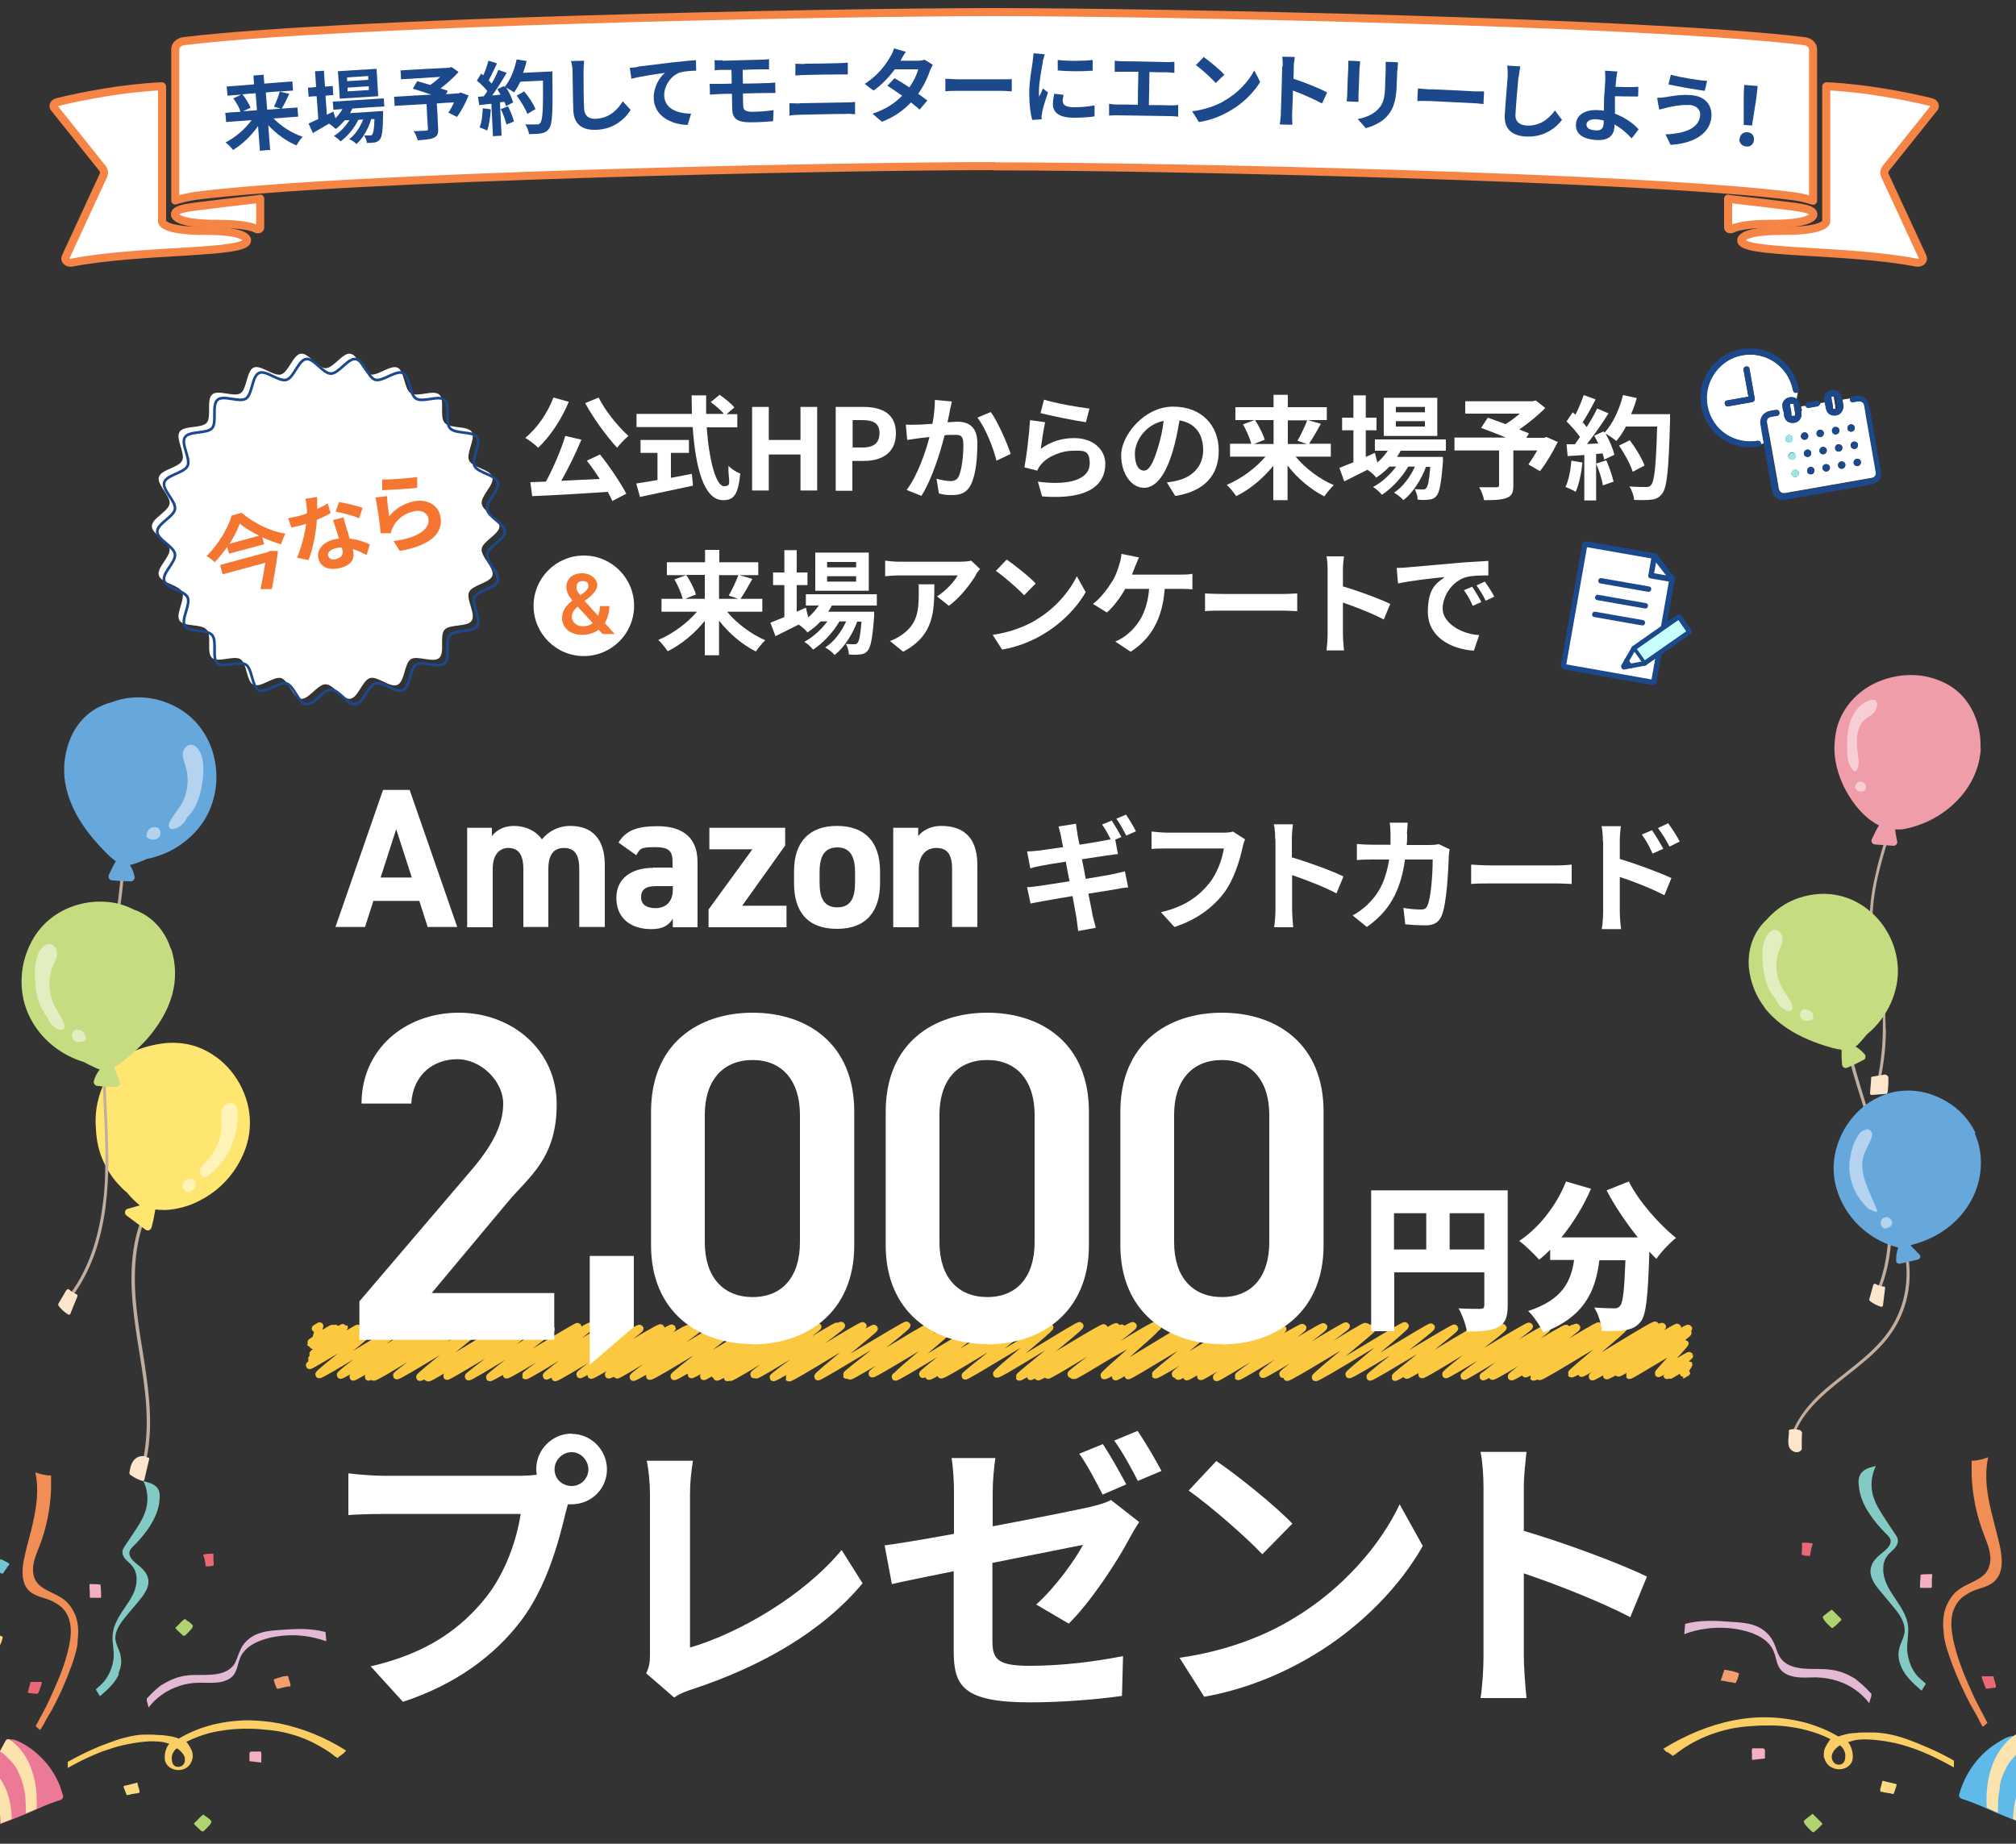 <?xml version="1.0" encoding="UTF-8"?>
<svg id="_レイヤー_2" xmlns="http://www.w3.org/2000/svg" xmlns:xlink="http://www.w3.org/1999/xlink" version="1.1" viewBox="0 0 750 686">
  <rect x="0" y="0" width="750" height="686" fill="#333333" stroke="none"/>
  <!-- Generator: Adobe Illustrator 29.0.0, SVG Export Plug-In . SVG Version: 2.1.0 Build 186)  -->
  <defs>
    <style>
      .st0, .st1, .st2, .st3, .st4 {
        fill: none;
      }

      .st5 {
        fill: #fce5ca;
      }

      .st6, .st7 {
        fill: #1c498c;
      }

      .st8 {
        fill: #b0d371;
      }

      .st1 {
        stroke-width: 2px;
      }

      .st1, .st2, .st9 {
        stroke-linecap: round;
        stroke-linejoin: round;
      }

      .st1, .st3, .st7, .st4 {
        stroke: #1c498c;
      }

      .st10 {
        fill: #ea6876;
      }

      .st11 {
        fill: #5fbae9;
      }

      .st12 {
        fill: #83cac4;
      }

      .st13 {
        fill: #fce2ac;
      }

      .st14 {
        fill: #66baa5;
      }

      .st15 {
        fill: #fcda82;
      }

      .st16 {
        fill: #9be6e6;
      }

      .st2 {
        stroke: #fbc840;
        stroke-width: 2.8px;
      }

      .st17 {
        fill: #f29e6e;
      }

      .st18 {
        fill: #e3b9d5;
      }

      .st19 {
        fill: #ec7a97;
      }

      .st20 {
        fill: #231815;
      }

      .st21, .st9, .st22 {
        fill: #fff;
      }

      .st23 {
        fill: #c2ae9e;
      }

      .st24 {
        fill: #c6dc80;
      }

      .st25 {
        fill: #f08e55;
      }

      .st9 {
        stroke: #f68445;
        stroke-width: 3px;
      }

      .st26 {
        fill: #c7ffff;
      }

      .st4 {
        stroke-miterlimit: 4;
        stroke-width: 1px;
      }

      .st27 {
        fill: #ffe671;
      }

      .st28 {
        fill: #f57630;
      }

      .st29 {
        fill: #74c7d2;
      }

      .st30 {
        fill: #fbce65;
      }

      .st31 {
        fill: #f2b0c0;
      }

      .st32 {
        fill: #ee9da9;
      }

      .st33 {
        clip-path: url(#clippath);
      }

      .st34 {
        fill: #66a7dc;
      }

      .st22 {
        isolation: isolate;
        opacity: .5;
      }
    </style>
    <clipPath id="clippath">
      <rect class="st0" y="0" width="750" height="686"/>
    </clipPath>
  </defs>
  <g id="_レイヤー_1-2">
    <g class="st33">
      <g>
        <g>
          <g>
            <path class="st21" d="M185.8,195.8c0,3-6.2,5.5-6.6,8.4s4.8,7.1,4,9.9-7.5,3.5-8.7,6.2,2.6,8.1,1,10.6-8.1,1.2-10.1,3.4.2,8.5-2,10.5-8.2-1.1-10.6.5-2.2,8.2-4.9,9.5-7.5-3.4-10.3-2.5-4.4,7.3-7.3,7.7-6.2-5.4-9.2-5.4-6.3,5.8-9.2,5.4-4.6-6.9-7.3-7.7-7.7,3.7-10.3,2.5-2.4-7.9-4.8-9.5-8.4,1.4-10.6-.5,0-8.2-2-10.5-8.5-1-10.1-3.4,2.2-7.9,1-10.6-7.8-3.3-8.7-6.2,4.4-6.9,4-9.9-6.6-5.4-6.6-8.4,6.2-5.5,6.6-8.4-4.8-7.1-4-9.9,7.5-3.5,8.7-6.2-2.6-8.1-1-10.6,8.2-1.2,10.1-3.4-.2-8.5,2-10.5,8.2,1.1,10.6-.5,2.2-8.2,4.8-9.5,7.5,3.4,10.3,2.5,4.4-7.3,7.3-7.7c2.9-.4,6.2,5.4,9.2,5.4s6.3-5.8,9.2-5.4,4.6,6.9,7.3,7.7,7.7-3.7,10.3-2.5,2.4,7.9,4.9,9.5,8.4-1.4,10.6.5,0,8.2,2,10.5,8.5,1,10.1,3.4-2.2,7.9-1,10.6,7.9,3.3,8.7,6.2-4.4,6.9-4,9.9,6.6,5.4,6.6,8.4h0Z"/>
            <path class="st3" d="M187.8,197.8c0,3-6.2,5.5-6.6,8.4s4.8,7.1,4,9.9-7.5,3.5-8.7,6.2,2.6,8.1,1,10.6-8.1,1.2-10.1,3.4.2,8.5-2,10.5-8.2-1.1-10.6.5-2.2,8.2-4.9,9.5c-2.7,1.2-7.5-3.4-10.3-2.5s-4.4,7.3-7.3,7.7-6.2-5.4-9.2-5.4-6.3,5.8-9.2,5.4-4.6-6.9-7.3-7.7-7.7,3.7-10.3,2.5-2.4-7.9-4.8-9.5-8.4,1.4-10.6-.5,0-8.2-2-10.5-8.5-1-10.1-3.4,2.2-7.9,1-10.6-7.8-3.3-8.7-6.2,4.4-6.9,4-9.9-6.6-5.4-6.6-8.4,6.2-5.5,6.6-8.4-4.8-7.1-4-9.9,7.5-3.5,8.7-6.2-2.6-8.1-1-10.6,8.2-1.2,10.1-3.4-.2-8.5,2-10.5,8.2,1.1,10.6-.5,2.2-8.2,4.8-9.5,7.5,3.4,10.3,2.5,4.4-7.3,7.3-7.7,6.2,5.4,9.2,5.4,6.3-5.8,9.2-5.4,4.6,6.9,7.3,7.7,7.7-3.7,10.3-2.5,2.4,7.9,4.9,9.5,8.4-1.4,10.6.5,0,8.2,2,10.5,8.5,1,10.1,3.4-2.2,7.9-1,10.6,7.9,3.3,8.7,6.2-4.4,6.9-4,9.9,6.6,5.4,6.6,8.4h0Z"/>
          </g>
          <g>
            <path class="st28" d="M89.9,190.8c4.6,3.9,10.8,6.9,16.3,7.8-.7,1.2-1.2,2.6-1.6,3.9-2.3-.6-4.7-1.5-7-2.6l.7,2.6-13.1,3.5-.7-2.5c-1.4,2-2.9,3.9-4.6,5.7-.7-.7-2.1-1.8-3.1-2.3,4.5-4.3,8.1-10.6,9.4-15.1l3.7-1h0ZM100.2,205h3.2c-.5,4.3-1.4,9.7-2.3,14.2h-4.2c.7-3.1,1.3-6.8,1.8-9.8l-15.9,4.3-.9-3.5,17.8-4.8.6-.4h0ZM96.4,199.3c-2.8-1.4-5.4-2.9-7.2-4.5-.8,2.3-2.1,4.9-3.8,7.5l11.1-3Z"/>
            <path class="st28" d="M118,189.4c1.4-.7,2.8-1.4,3.9-2.1l1.1,3.6c-1.3.8-3.1,1.7-5.1,2.5-.3,4.7-1.5,10.9-3.1,15l-4.3-.9c1.6-3.7,2.9-8.9,3.4-12.6-.6.2-1.1.3-1.6.5-1.3.3-2.6.6-3.9.9l-1.2-3.5c1.4-.2,3-.6,4.2-.9.9-.2,1.9-.5,2.8-.9,0-1.8-.2-3.8-.6-5.4l4.4-.7c0,1.1,0,2.8,0,4.5h0ZM128.9,196.5c.3.9.8,2.4,1.2,3.9,2.9.3,5.5,1.2,7.5,2.2l-1.2,3.9c-1.4-.7-3.1-1.6-5.1-2.2,0,0,0,.2,0,.3.8,2.9-.2,5.5-4.6,6.7-3.8,1-7.3.1-8.2-3.3-.8-3,1.1-6,5.4-7.2.7-.2,1.4-.3,2.2-.4-.7-2.3-1.6-5-2.2-6.9l3.9-1c.3,1.3.7,2.6,1.1,4h0ZM125.3,207.9c2.1-.6,2.5-1.9,2-3.6,0-.2-.1-.4-.2-.6-.9,0-1.7.1-2.6.4-1.8.5-2.7,1.6-2.4,2.7.3,1.1,1.5,1.7,3.2,1.2ZM124.9,190.4l1.2-3.6c2.5.4,6.9,1.4,8.8,2.2l-1.3,3.8c-2.2-.9-6.2-2-8.6-2.4h0Z"/>
            <path class="st28" d="M144.8,192.1c2.3-2.8,5.1-4.5,8.4-5.4,5.4-1.4,9.5,1.1,10.5,4.8,1.5,5.6-1.8,11.2-15,13.5l-2.3-3.7c9.6-1.2,13.9-4.8,12.9-8.7-.5-2-2.9-3-5.6-2.3-3.5.9-6.3,3.1-7.6,6-.4.8-.6,1.4-.7,2.1h-3.8c-.2-3.1-1.1-9.4-1.9-13.3l4.3-.5c0,1.8.5,5.7.8,7.6h0ZM155.2,177.5v4c-3.2.4-10.5.8-13,.9v-4c3.2.1,10.3-.5,13-.9h0Z"/>
          </g>
        </g>
        <g>
          <path class="st21" d="M211.6,149.5c-2.7,6.6-7.1,13.1-11.4,17.1-1-1.1-3.5-2.9-4.8-3.7,4.3-3.4,8.3-9.2,10.5-15l5.7,1.6h0ZM223.3,169.2c3.6,4.5,7.6,10.5,9.7,14.5l-5.2,2.7c-.4-1-1-2.1-1.7-3.4-10.1.7-20.7,1.3-28.1,1.6l-.7-5.2,5.8-.2c2.7-5,5.6-11.7,7.2-17l6,1.4c-2.2,5.2-4.9,10.8-7.5,15.3,4.5-.2,9.4-.5,14.3-.7-1.5-2.4-3.2-4.8-4.8-6.8l4.9-2.3h0ZM222.7,147.9c2.4,4.9,7.2,10.8,11.1,14.3-1.3,1.1-3.2,3-4.2,4.4-3.9-4.2-8.8-10.9-11.9-16.6l5-2.1Z"/>
          <path class="st21" d="M262.9,158.9c.9,12.3,3.4,22,6.5,22s1.4-2.2,1.6-7.6c1.1,1.2,3,2.4,4.4,2.9-.8,7.9-2.4,9.9-6.4,9.9-7.2,0-10.3-12.4-11.3-27.2h-20.9v-4.9h20.6c0-2.3-.1-4.6-.1-6.9h5.4c0,2.3,0,4.7,0,6.9h6.6c-1.1-1.4-3.2-3.1-4.9-4.4l3.3-2.7c1.9,1.3,4.4,3.3,5.5,4.7l-2.9,2.5h4v4.9h-11.4ZM249.6,177.8c2.6-.5,5.2-1,7.8-1.5l.4,4.4c-6.9,1.5-14.3,3-19.7,4.2l-1.4-5c2.1-.3,4.9-.8,7.9-1.3v-10.1h-6.3v-4.8h18v4.8h-6.7v9.2h0Z"/>
          <path class="st21" d="M279.8,151.4h6.2v12.3h11.8v-12.3h6.2v31.1h-6.2v-13.4h-11.8v13.4h-6.2v-31.1Z"/>
          <path class="st21" d="M310.9,151.4h10.2c6.9,0,12.2,2.4,12.2,9.8s-5.3,10.3-12,10.3h-4.2v11.1h-6.2v-31.1h0ZM320.9,166.5c4.3,0,6.3-1.8,6.3-5.4s-2.3-4.8-6.5-4.8h-3.5v10.2h3.7Z"/>
          <path class="st21" d="M353.4,152.8c-.3,1.3-.6,2.8-.9,4.3,1.4,0,2.6-.2,3.5-.2,4.5,0,7.6,2,7.6,8s-.6,11.8-2.4,15.4c-1.4,2.9-3.7,3.9-6.9,3.9s-3.6-.3-5-.6l-.9-5.5c1.6.5,4,.9,5.2.9s2.5-.4,3.1-1.8c1.1-2.4,1.7-7.5,1.7-11.6s-1.4-3.8-4.1-3.8-1.7,0-2.9.2c-1.6,6.4-4.7,16.3-8.6,22.5l-5.5-2.2c4.1-5.5,7-14,8.5-19.7-1.5.2-2.8.3-3.6.4-1.2.2-3.4.5-4.7.7l-.5-5.7c1.5.1,2.9,0,4.5,0,1.3,0,3.3-.2,5.4-.3.6-3.2.9-6.3.9-8.9l6.3.6c-.2,1.1-.5,2.4-.8,3.5h0ZM376,168.9l-5.3,2.5c-1.1-4.7-4.1-12.3-7.1-16l5-2.1c2.6,3.6,6.1,11.6,7.4,15.6h0Z"/>
          <path class="st21" d="M387.2,167c3.8-2.8,8-4,12.4-4,7.4,0,11.6,4.5,11.6,9.6,0,7.6-6,13.5-23.5,12.1l-1.6-5.5c12.6,1.7,19.3-1.3,19.3-6.7s-2.6-4.8-6.3-4.8-9,1.8-11.7,5c-.8.9-1.2,1.6-1.5,2.4l-4.8-1.2c.8-4.1,1.8-12.4,2.1-17.6l5.6.8c-.5,2.3-1.3,7.4-1.6,9.8h0ZM405.3,152l-1.3,5.1c-4.2-.6-13.6-2.5-16.9-3.4l1.3-5c4,1.3,13.1,2.9,16.8,3.3h0Z"/>
          <path class="st21" d="M437.2,184.5l-3.1-5c1.6-.2,2.8-.4,3.9-.7,5.4-1.3,9.6-5.1,9.6-11.3s-3.1-10.1-8.8-11.1c-.6,3.6-1.3,7.4-2.5,11.4-2.5,8.5-6.1,13.7-10.7,13.7s-8.5-5.1-8.5-12.2,8.4-18,19.3-18,17,7.2,17,16.4-5.4,15.1-16,16.8h0ZM425.6,175.1c1.8,0,3.4-2.6,5.1-8.3,1-3.1,1.8-6.7,2.2-10.2-6.9,1.4-10.7,7.6-10.7,12.2s1.7,6.3,3.3,6.3h0Z"/>
          <path class="st21" d="M482,169.9c3.6,4.4,9,8.4,14.2,10.6-1.1,1-2.7,3-3.5,4.2-5-2.5-10-6.7-13.7-11.5v12.9h-5.3v-12.8c-3.8,4.7-8.7,8.8-13.8,11.3-.8-1.2-2.4-3.2-3.5-4.2,5.3-2.2,10.7-6.2,14.4-10.5h-13.2v-4.8h7.9c-.5-2-1.8-5-3.1-7.2l4.3-1.6h-7.1v-4.8h14.2v-4.6h5.3v4.6h14.5v4.8h-7l4.8,1.4c-1.5,2.7-3.1,5.5-4.4,7.4h8.1v4.8h-13.1ZM466.9,156.3c1.5,2.3,3,5.2,3.6,7.3l-4,1.6h7.3v-8.9h-6.9ZM479.1,156.3v8.9h7.1l-3.5-1.2c1.2-2.1,2.7-5.2,3.6-7.6h-7.1Z"/>
          <path class="st21" d="M520.9,168c-.3.7-.8,1.3-1.2,2h17.1s0,1.1,0,1.7c-.6,8.2-1.3,11.6-2.4,12.8-.8,1-1.7,1.3-2.8,1.4-1,.1-2.6.2-4.2,0,0-1.2-.5-2.9-1.1-3.9,1.3.1,2.4.1,3,.1s.9,0,1.3-.5c.6-.6,1.1-2.8,1.5-7.9h-1.6c-1.7,4.7-5,9.8-8.4,12.4-.8-1-2.3-2.1-3.5-2.8,3.2-2,6-5.8,7.8-9.7h-2.5c-2.3,4-6.2,8.2-9.8,10.5-.8-1-2.1-2.2-3.3-2.9,3.1-1.6,6.3-4.5,8.6-7.6h-2.5c-1.5,1.6-3.2,3-4.9,4.1-.6-.8-2.2-2.3-3.3-2.9-3,1.5-6,3-8.6,4.3l-1.8-5c1.4-.6,3.2-1.3,5.2-2.1v-11.9h-4.2v-4.7h4.2v-8.3h4.6v8.3h4v4.7h-4v9.9l3.4-1.5.9,3.6c1.5-1.3,2.8-2.8,3.9-4.4h-4.8v-4.2h26.4v4.2h-16.7,0ZM534.7,162.2h-19.9v-14.2h19.9v14.2ZM530.1,151.4h-10.8v2h10.8v-2ZM530.1,156.7h-10.8v2h10.8v-2Z"/>
          <path class="st21" d="M579.6,164.3c-1.9,3.9-4.4,8.1-6.7,11l-4.3-2.5c1-1.4,2.2-3.3,3.3-5.2h-8.9v13.1c0,2.6-.6,3.9-2.6,4.6-1.9.7-4.7.8-8.3.8-.2-1.4-1-3.5-1.8-4.8,2.5,0,5.6,0,6.4,0,.8,0,1-.2,1-.8v-12.9h-16.6v-4.8h19.1c-3.1-1.3-6.5-2.6-9.2-3.6l2.5-3.8c1.9.7,4.2,1.5,6.6,2.4,1.8-1.1,3.7-2.5,5.3-3.9h-20.3v-4.6h25.1l1.1-.3,3.6,2.8c-2.7,2.7-6.2,5.6-9.7,8,1.4.6,2.7,1,3.6,1.5l-1,1.6h6.6l.9-.3,4.1,1.8h0Z"/>
          <path class="st21" d="M588.7,172.2c-.4,3.9-1.3,8.1-2.5,10.8-.9-.6-2.7-1.4-3.8-1.8,1.2-2.5,1.9-6.2,2.2-9.8l4.1.7h0ZM621.3,154s0,1.7,0,2.3c-.5,18.4-1.1,25-2.9,27.3-1.2,1.6-2.3,2.1-4,2.3-1.5.2-4.1.2-6.5.1,0-1.4-.8-3.6-1.7-5,2.7.2,5,.2,6.2.2s1.3-.2,1.8-.7c1.3-1.3,1.9-7.4,2.3-21.8h-11.6c-1.1,2.1-2.3,3.9-3.6,5.4-.8-.8-2.7-2-4-2.8,1.5,2.6,2.8,5.8,3.3,7.9l-3.8,1.8c-.1-.7-.3-1.4-.6-2.3l-2.4.2v17.3h-4.4v-16.9l-6.2.4-.4-4.4h3.1c.6-.9,1.3-1.8,1.9-2.7-1.2-1.8-3.3-4.1-5-5.8l2.3-3.4c.3.3.7.6,1,.9,1.2-2.3,2.3-5.1,3.1-7.3l4.4,1.6c-1.5,2.9-3.2,6.1-4.8,8.5.5.6,1,1.2,1.5,1.8,1.5-2.4,2.9-4.8,3.9-6.9l4.2,1.8c-2.3,3.7-5.3,8-8,11.4l4.2-.2c-.5-1-1-2-1.5-2.9l3.5-1.6.3.5c3.1-3.3,5.6-8.7,6.9-14l5.1,1.1c-.5,2.1-1.3,4.1-2.1,6h14.3ZM597.6,171.3c1.1,2.5,2.2,5.8,2.7,7.9l-4,1.4c-.3-2.1-1.4-5.6-2.5-8.1l3.7-1.2ZM607.4,175.5c-.8-2.6-3-6.7-5.1-9.7l4-2c2.2,2.9,4.6,6.8,5.5,9.4l-4.3,2.3Z"/>
        </g>
        <g>
          <path class="st21" d="M668.9,145.9c-.4.3-1,.4-1.4.1-.2-.1-.4-.4-.5-.7-1-5.6-4.9-10.3-10.2-12.3-4.7-1.8-10.2-1.3-14.4,1.4-4.2,2.6-7,7.2-7.5,12.1-.5,5,1.4,10.1,5.1,13.5s8.8,4.9,13.8,4c.3,0,.6,0,.8.2.3.2.5.7.4,1.1.5-.1.8-.2,1.3-.5l-.4-2.4c-.2-1-.3-2-.5-2.9s-.5-2.1-.3-3.2c.2-1.7,1.6-3,3.3-3.4.8-.2,1.6-.3,2.4-.4.7-.1,1.1.3,1.2.8l1.4-.2-.2-1h0c-.1-.8-.2-1.5,0-2.2.5-1.2,1.7-1.9,2.9-2,.8,0,1.7.1,2.3.7,0-.9.4-1.8.4-2.6h0ZM651.1,138.6c.6,3.2,1.1,6.5,1.7,9.7.1.6-.3,1.2-.9,1.3-3,.5-6,1.1-9,1.6-1.4.2-1.8-2-.4-2.2,2.6-.5,5.3-.9,7.9-1.4v-.3c-.6-3.2-1.2-6.5-1.8-9.7-.2-1.4,2-1.8,2.2-.4l.2,1.4h0Z"/>
          <path class="st21" d="M670.1,153c.1.6.2,1.2,0,1.9-.3,1.3-1.3,2.2-2.5,2.4-1.2.2-2.6-.1-3.3-1.2-.5-.7-.6-1.4-.7-2.2v-.8c-.1,0-.2-.1-.2-.1l-1.4.2c.2.6,0,1.3-.8,1.4-.8.1-1.6.2-2.4.4-1.6.4-1.6,1.7-1.3,2.9.2,1.4.5,2.9.8,4.3.8,4.3,1.5,8.7,2.3,13,.3,1.7.6,3.4.9,5.1.1.8.2,1.9.7,2.5.7.9,1.8.7,2.7.5,1.3-.2,2.6-.5,4-.7,8.2-1.4,16.3-2.9,24.5-4.3,1-.2,2-.3,2.9-.5,1.2-.2,1.9-1.1,1.7-2.3-.5-3.1-1.1-6.1-1.6-9.2-.7-4.2-1.5-8.3-2.2-12.5-.2-1-.3-2.1-.5-3.1-.4-2.1-2.5-1.5-4-1.2-.7.1-1.2-.4-1.3-.9,0-.1,0-.3,0-.4l-2.9.5v.4c0,0,.2,1,.2,1,.1.6.2,1.2,0,1.9-.3,1.3-1.3,2.2-2.5,2.4-1.2.2-2.6-.1-3.3-1.2-.5-.7-.6-1.4-.7-2.2v-.8c-.1,0-.2-.5-.2-.5l-1.8.3c0,.2,0,.4-.2.6-.2.2-.4.4-.7.5h-.4c-.9.2-1.8.4-2.7.5-.3,0-.6,0-.8-.2-.2-.1-.3-.3-.4-.5l-1.9.3v.5c0,0,.3,1,.3,1h0ZM668.1,177.5c-.7.1-1.5-.4-1.6-1.1s.4-1.4,1.1-1.6,1.5.4,1.6,1.1-.4,1.4-1.1,1.6ZM666.9,171c-.7.1-1.5-.4-1.6-1.1s.4-1.4,1.1-1.6,1.5.4,1.6,1.1-.4,1.4-1.1,1.6ZM665.8,164.6c-.7.1-1.5-.4-1.6-1.1s.4-1.4,1.1-1.6,1.5.4,1.6,1.1-.4,1.4-1.1,1.6ZM688.4,157.9c.7-.1,1.5.4,1.6,1.1s-.4,1.4-1.1,1.6-1.5-.4-1.6-1.1.4-1.4,1.1-1.6ZM689.6,164.3c.7-.1,1.5.4,1.6,1.1.1.7-.4,1.4-1.1,1.6s-1.5-.4-1.6-1.1c-.1-.7.4-1.4,1.1-1.6ZM690.7,170.7c.7-.1,1.5.4,1.6,1.1s-.4,1.4-1.1,1.6-1.5-.4-1.6-1.1.4-1.4,1.1-1.6ZM682.7,158.9c.7-.1,1.5.4,1.6,1.1.1.7-.4,1.4-1.1,1.6s-1.5-.4-1.6-1.1.4-1.4,1.1-1.6ZM683.8,165.3c.7-.1,1.5.4,1.6,1.1s-.4,1.4-1.1,1.6-1.5-.4-1.6-1.1.4-1.4,1.1-1.6ZM684.9,171.7c.7-.1,1.5.4,1.6,1.1s-.4,1.4-1.1,1.6-1.5-.4-1.6-1.1.4-1.4,1.1-1.6ZM676.9,159.9c.7-.1,1.5.4,1.6,1.1s-.4,1.4-1.1,1.6-1.5-.4-1.6-1.1.4-1.4,1.1-1.6ZM678,166.3c.7-.1,1.5.4,1.6,1.1s-.4,1.4-1.1,1.6-1.5-.4-1.6-1.1.4-1.4,1.1-1.6ZM679.2,172.7c.7-.1,1.5.4,1.6,1.1.1.7-.4,1.4-1.1,1.6s-1.5-.4-1.6-1.1c-.1-.7.4-1.4,1.1-1.6ZM673.9,176.4c-.7.1-1.5-.4-1.6-1.1-.1-.7.4-1.4,1.1-1.6s1.5.4,1.6,1.1c.1.7-.4,1.4-1.1,1.6ZM672.7,170c-.7.1-1.5-.4-1.6-1.1s.4-1.4,1.1-1.6,1.5.4,1.6,1.1c.1.7-.4,1.4-1.1,1.6ZM672.7,162c.1.7-.4,1.4-1.1,1.6s-1.5-.4-1.6-1.1c-.1-.7.4-1.4,1.1-1.6s1.5.4,1.6,1.1Z"/>
          <path class="st6" d="M668.9,145.9c0-.4-.1-.8-.4-1.1.3.3.4.7.4,1.1.2-.2.4-.5.3-1-1-5.6-4.6-10.5-9.7-13.2-5.1-2.7-11.4-2.7-16.6-.2-5,2.5-8.7,7.2-9.9,12.6-1.2,5.6.3,11.6,4.1,16,4.2,4.9,10.8,7.2,17.2,6.1.6-.1.8-.5.9-.9-.3,0-.7.1-1.2.2.5,0,.8-.1,1.2-.2,0-.4-.1-.8-.4-1.1-.2-.2-.5-.2-.8-.2-5,.8-10.1-.6-13.8-4-3.7-3.4-5.6-8.5-5.1-13.5.5-4.9,3.3-9.4,7.5-12.1,4.3-2.7,9.7-3.2,14.4-1.4,5.3,2,9.1,6.8,10.2,12.3,0,.3.2.6.5.7.4.3,1.1.2,1.4-.1h0Z"/>
          <path class="st6" d="M691.9,147.1c-1,0-1.9.2-2.8.4-.5,0-.8.5-.9.9l2.5-.4-2.5.4c0,.1,0,.3,0,.4,0,.6.5,1,1.3.9,1.5-.3,3.6-.9,4,1.2.2,1,.4,2.1.5,3.1.7,4.2,1.5,8.3,2.2,12.5.5,3.1,1.1,6.1,1.6,9.2.2,1.2-.5,2.1-1.7,2.3-1,.2-2,.3-2.9.5-8.2,1.4-16.3,2.9-24.5,4.3-1.3.2-2.6.5-4,.7-1,.2-2,.4-2.7-.5-.5-.6-.5-1.8-.7-2.5-.3-1.7-.6-3.4-.9-5.1-.8-4.3-1.5-8.7-2.3-13-.2-1.4-.5-2.9-.8-4.3-.2-1.3-.2-2.6,1.3-2.9.8-.2,1.6-.3,2.4-.4s1-.8.8-1.4l-1.3.2,1.3-.2c-.1-.5-.6-.9-1.2-.8-.8.1-1.6.3-2.4.4-1.7.4-3,1.6-3.3,3.4-.2,1,.2,2.2.3,3.2s.3,2,.5,2.9l.4,2.4c.3-.2.7-.4,1.1-.7-.4.3-.8.5-1.1.7l1.3,7.4c.6,3.4,1.2,6.8,1.8,10.2.4,2.3,2.3,3.8,4.7,3.5.7-.1,1.5-.3,2.2-.4,8.5-1.5,17-3,25.5-4.5l4-.7c1.5-.3,2.8-.7,3.7-2.1.8-1.3.5-2.6.2-4-.3-1.7-.6-3.4-.9-5.1-.8-4.6-1.6-9.1-2.4-13.7-.2-1.4-.5-2.9-.8-4.3-.3-2-1.6-3.8-3.8-3.9h0Z"/>
          <path class="st21" d="M667.4,150.5s0,0,0,0h0c0,0,0-.1-.2-.2h0s0,0-.1-.1c0,0,0,0,0,0,0,0,0,0,0,0,0,0-.1,0-.2,0,0,0-.2,0-.2,0s0,0,0,0c0,0,0,0,0,0,0,0-.1,0-.2,0,0,0-.3,0-.3,0,0,0-.2.1-.2,0,0,0-.1,0-.2.1,0,0,0,0,0,0,0,0,0,0,0,0,0,0,0,.1,0,.1,0,0,0,.1,0,.2,0,0,0,0,0,0h0v.2s0,0,0,.1c.1.9.3,1.8.5,2.7,0,.2,0,.3,0,.5,0,0,0,.1,0,.1h0c0,0,0,0,0,0,0,0,0,.1,0,.2,0,0,0,.1.1.2,0,0,.1,0,.1.1s0,0,0,0c0,0,0,0,0,0,0,0,.1,0,.2,0,0,0,.2,0,.2,0s0,0,0,0c0,0,0,0,0,0,.1,0,.2,0,.3,0,0,0,0,0,.1,0,0,0,0,0,0,0,0,0,.1,0,.2,0,0,0,.1,0,.2-.1,0,0,0-.1.1-.1,0,0,0,0,0,0,0,0,0,0,0-.1,0,0,0-.1,0-.2,0,0,0-.2,0-.2,0,0,0,0,0-.1,0-.4-.1-.8-.2-1.2,0-.6-.2-1.1-.3-1.7,0-.1,0-.2,0-.4,0,0,0,0,0-.1,0,0,0-.1,0-.2h0Z"/>
          <path class="st6" d="M668.9,151.6l.9-.2v-.5c-.2-.7-.4-1.3-.8-1.9-.2-.2-.3-.4-.5-.6,0,.3,0,.6,0,.8,0-.3,0-.6,0-.8-.7-.5-1.5-.8-2.3-.7-1.2.1-2.4.8-2.9,2-.3.7-.2,1.4,0,2.2h0c0,.4.1.7.2,1.1h.5c0,0-.5,0-.5,0h0c0,.1.1.9.1.9.1.8.3,1.5.7,2.2.8,1.1,2.1,1.4,3.3,1.2,1.3-.2,2.3-1.2,2.5-2.4.2-.6,0-1.3,0-1.9l-.2-1v-.5c0,0-1,.2-1,.2h0ZM667.5,151.1c0,.6.2,1.1.3,1.7,0,.4.2.8.2,1.2,0,0,0,0,0,.1,0,0,0,.1,0,.2,0,0,0,.1,0,.2,0,0,0,0,0,.1,0,0,0,0,0,0,0,0,0,.1-.1.1,0,0-.1.1-.2.1,0,0-.1,0-.2,0,0,0,0,0,0,0,0,0,0,0-.1,0-.1,0-.2,0-.3,0,0,0,0,0,0,0,0,0,0,0,0,0,0,0-.2,0-.2,0,0,0-.1,0-.2,0,0,0,0,0,0,0,0,0,0,0,0,0,0,0-.1,0-.1-.1,0,0,0-.1-.1-.2,0,0,0-.1,0-.2s0,0,0,0h0c0-.1,0-.2,0-.2,0-.2,0-.3,0-.5-.2-.9-.3-1.8-.5-2.7,0,0,0,0,0-.1v-.2h0c0,0,0,0,0,0,0,0,0-.1,0-.2,0,0,0-.1,0-.1,0,0,0,0,0,0,0,0,0,0,0,0,0,0,.1,0,.2-.1,0,0,.1,0,.2,0,0,0,.2,0,.3,0,0,0,.1,0,.2,0,0,0,0,0,0,0,0,0,0,0,0,0,0,0,.2,0,.2,0,0,0,.1,0,.2,0,0,0,0,0,0,0,0,0,0,0,0,0,0,0,0,0,.1.1h0c0,0,0,.1.2.2h0s0,0,0,0c0,0,0,.2,0,.2,0,0,0,0,0,.1,0,.1,0,.2,0,.4h0Z"/>
          <path class="st21" d="M681.3,151.6c0,0,0,.1,0,.1h0c0,0,0,0,0,0,0,0,0,.1,0,.2,0,0,0,.1.1.2,0,0,.1,0,.1.1s0,0,0,0c0,0,0,0,0,0,0,0,.1,0,.2,0,0,0,.2,0,.2,0s0,0,0,0c0,0,0,0,0,0,.1,0,.2,0,.3,0,0,0,0,0,.1,0,0,0,0,0,0,0,0,0,.1,0,.2,0,0,0,.1,0,.2-.1,0,0,0-.1.1-.1,0,0,0,0,0,0,0,0,0,0,0-.1,0,0,0-.1,0-.2,0,0,0-.2,0-.2,0,0,0,0,0-.1,0-.4-.1-.8-.2-1.2,0-.6-.2-1.1-.3-1.7,0-.1,0-.2,0-.4,0,0,0,0,0-.1,0,0,0-.1,0-.2s0,0,0,0h0c0,0,0-.1-.2-.2h0s0,0-.1-.1c0,0,0,0,0,0,0,0,0,0,0,0,0,0-.1,0-.2,0,0,0-.2,0-.2,0s0,0,0,0c0,0,0,0,0,0,0,0-.1,0-.2,0,0,0-.3,0-.3,0,0,0-.2.1-.2,0,0,0-.1,0-.2.1,0,0,0,0,0,0,0,0,0,0,0,0,0,0,0,.1,0,.1,0,0,0,.1,0,.2,0,0,0,0,0,0h0v.2s0,0,0,.1c.1.9.3,1.8.5,2.7,0,.2,0,.3,0,.5h0Z"/>
          <path class="st6" d="M684.6,149h.7c0-.1-.1-.8-.1-.8-.1-.7-.3-1.3-.7-1.9-1.5-2-4.8-1.5-5.7.8-.3.7-.2,1.4,0,2.2v.6c.1,0,2-.3,2-.3l-1.9.3v.5c0,0,.2.8.2.8.1.8.3,1.5.7,2.2.8,1.1,2.1,1.4,3.3,1.2,1.3-.2,2.3-1.2,2.5-2.4.2-.6,0-1.3,0-1.9l-.2-1v-.4c0,0-.8.1-.8.1h0ZM682.9,148.4c0,.6.2,1.1.3,1.7,0,.4.2.8.2,1.2,0,0,0,0,0,.1,0,0,0,.1,0,.2,0,0,0,.1,0,.2,0,0,0,0,0,.1,0,0,0,0,0,0,0,0,0,.1-.1.1,0,0-.1.1-.2.1,0,0-.1,0-.2,0,0,0,0,0,0,0,0,0,0,0-.1,0-.1,0-.2,0-.3,0,0,0,0,0,0,0,0,0,0,0,0,0,0,0-.2,0-.2,0,0,0-.1,0-.2,0,0,0,0,0,0,0,0,0,0,0,0,0,0,0-.1,0-.1-.1,0,0,0-.1-.1-.2,0,0,0-.1,0-.2s0,0,0,0h0c0-.1,0-.2,0-.2,0-.2,0-.3,0-.5-.2-.9-.3-1.8-.5-2.7,0,0,0,0,0-.1v-.2h0c0,0,0,0,0,0,0,0,0-.1,0-.2,0,0,0-.1,0-.1,0,0,0,0,0,0,0,0,0,0,0,0,0,0,.1,0,.2-.1,0,0,.1,0,.2,0,0,0,.2,0,.3,0,0,0,.1,0,.2,0,0,0,0,0,0,0,0,0,0,0,0,0,0,0,.2,0,.2,0,0,0,.1,0,.2,0,0,0,0,0,0,0,0,0,0,0,0,0,0,0,0,0,.1.1h0c0,0,0,.1.2.2h0s0,0,0,0c0,0,0,.2,0,.2,0,0,0,0,0,.1,0,.1,0,.2,0,.4h0Z"/>
          <path class="st6" d="M676.9,150c-.1-.6-.7-1-1.3-.9l-2.7.5h-.4c-.6.2-1,.8-.9,1.4,0,0,0,.1,0,.2l5.2-.9c0,0,0-.1,0-.2h0Z"/>
          <path class="st6" d="M671.7,151.1c0,.2.2.4.4.5.2.2.5.3.8.2.9-.2,1.8-.3,2.7-.5h.4c.3-.1.6-.3.7-.6.1-.2.2-.4.2-.6l-5.2.9h0Z"/>
          <path class="st6" d="M650.9,137.2c-.2-1.4-2.5-1-2.2.4.6,3.2,1.1,6.5,1.7,9.7v.3c-2.6.5-5.2.9-7.9,1.4-1.4.2-1,2.5.4,2.2,3-.5,6-1.1,9-1.6.6-.1,1-.7.9-1.3-.6-3.2-1.1-6.5-1.7-9.7l-.2-1.4h0Z"/>
          <circle class="st16" cx="665.6" cy="163.3" r="1.4"/>
          <path class="st6" d="M671.1,160.9c-.7.1-1.2.8-1.1,1.6s.8,1.2,1.6,1.1,1.2-.8,1.1-1.6-.8-1.2-1.6-1.1Z"/>
          <path class="st6" d="M677.4,162.6c.7-.1,1.2-.8,1.1-1.6s-.8-1.2-1.6-1.1-1.2.8-1.1,1.6.8,1.2,1.6,1.1Z"/>
          <circle class="st6" cx="682.9" cy="160.2" r="1.4"/>
          <path class="st6" d="M688.4,157.9c-.7.1-1.2.8-1.1,1.6s.8,1.2,1.6,1.1,1.2-.8,1.1-1.6-.8-1.2-1.6-1.1Z"/>
          <path class="st16" d="M666.5,168.4c-.7.1-1.2.8-1.1,1.6s.8,1.2,1.6,1.1,1.2-.8,1.1-1.6-.8-1.2-1.6-1.1Z"/>
          <path class="st6" d="M672.2,167.3c-.7.1-1.2.8-1.1,1.6s.8,1.2,1.6,1.1,1.2-.8,1.1-1.6-.8-1.2-1.6-1.1Z"/>
          <path class="st6" d="M678.5,169c.7-.1,1.2-.8,1.1-1.6s-.8-1.2-1.6-1.1-1.2.8-1.1,1.6.8,1.2,1.6,1.1Z"/>
          <path class="st6" d="M684.3,168c.7-.1,1.2-.8,1.1-1.6s-.8-1.2-1.6-1.1-1.2.8-1.1,1.6.8,1.2,1.6,1.1Z"/>
          <path class="st6" d="M689.6,164.3c-.7.1-1.2.8-1.1,1.6s.8,1.2,1.6,1.1,1.2-.8,1.1-1.6-.8-1.2-1.6-1.1Z"/>
          <path class="st16" d="M667.6,174.8c-.7.1-1.2.8-1.1,1.6s.8,1.2,1.6,1.1,1.2-.8,1.1-1.6-.8-1.2-1.6-1.1Z"/>
          <path class="st6" d="M673.4,173.8c-.7.1-1.2.8-1.1,1.6s.8,1.2,1.6,1.1,1.2-.8,1.1-1.6-.8-1.2-1.6-1.1Z"/>
          <path class="st6" d="M679.6,175.4c.7-.1,1.2-.8,1.1-1.6s-.8-1.2-1.6-1.1-1.2.8-1.1,1.6.8,1.2,1.6,1.1Z"/>
          <path class="st6" d="M685.4,174.4c.7-.1,1.2-.8,1.1-1.6s-.8-1.2-1.6-1.1-1.2.8-1.1,1.6.8,1.2,1.6,1.1Z"/>
          <path class="st6" d="M691.2,173.4c.7-.1,1.2-.8,1.1-1.6s-.8-1.2-1.6-1.1-1.2.8-1.1,1.6.8,1.2,1.6,1.1Z"/>
        </g>
        <g>
          <g>
            <g>
              <polygon class="st1" points="615.4 207.4 590.1 202.9 582.2 247.6 614.9 253.4 621.6 215.5 615.4 207.4"/>
              <path class="st1" d="M613.2,219.7l-17.7-3.1c-.3,0-.5-.3-.4-.6s.3-.5.6-.4l17.7,3.1c.3,0,.5.3.4.6s-.3.5-.6.4Z"/>
              <path class="st1" d="M612,225.9l-17.7-3.1c-.3,0-.5-.3-.4-.6s.3-.5.6-.4l17.7,3.1c.3,0,.5.3.4.6s-.3.5-.6.4Z"/>
              <path class="st1" d="M610.9,232.2l-17.7-3.1c-.3,0-.5-.3-.4-.6s.3-.5.6-.4l17.7,3.1c.3,0,.5.3.4.6s-.3.5-.6.4Z"/>
              <path class="st1" d="M621.5,216l-7.4-1.3c-.3,0-.5-.3-.4-.6l1.2-6.8c0-.3.3-.5.6-.4s.5.3.4.6l-1.1,6.2,6.9,1.2c.3,0,.5.3.4.6s-.3.5-.6.4h0Z"/>
              <path class="st1" d="M614.9,253.9l-32.8-5.8c-.3,0-.5-.3-.4-.6l7.9-44.7c0-.3.3-.5.6-.4l25.3,4.5c.1,0,.2.1.3.2l6.2,8.1c0,.1.1.3,0,.4l-3.2,18.3c0,.3-.3.5-.6.4s-.5-.3-.4-.6l3.2-18.1-6-7.7-24.6-4.3-7.7,43.6,31.7,5.6,3.6-20.2c0-.3.3-.5.6-.4s.5.3.4.6l-3.7,20.7c0,.3-.3.5-.6.4h0Z"/>
            </g>
            <g>
              <polygon class="st21" points="615.4 207.4 590.1 202.9 582.2 247.6 614.9 253.4 621.6 215.5 615.4 207.4"/>
              <path class="st7" d="M613.2,219.7l-17.7-3.1c-.3,0-.5-.3-.4-.6s.3-.5.6-.4l17.7,3.1c.3,0,.5.3.4.6s-.3.5-.6.4Z"/>
              <path class="st7" d="M612,225.9l-17.7-3.1c-.3,0-.5-.3-.4-.6s.3-.5.6-.4l17.7,3.1c.3,0,.5.3.4.6s-.3.5-.6.4Z"/>
              <path class="st7" d="M610.9,232.2l-17.7-3.1c-.3,0-.5-.3-.4-.6s.3-.5.6-.4l17.7,3.1c.3,0,.5.3.4.6s-.3.5-.6.4Z"/>
              <path class="st7" d="M621.5,216l-7.4-1.3c-.3,0-.5-.3-.4-.6l1.2-6.8c0-.3.3-.5.6-.4s.5.3.4.6l-1.1,6.2,6.9,1.2c.3,0,.5.3.4.6s-.3.5-.6.4h0Z"/>
              <path class="st6" d="M614.9,253.9l-32.8-5.8c-.3,0-.5-.3-.4-.6l7.9-44.7c0-.3.3-.5.6-.4l25.3,4.5c.1,0,.2.1.3.2l6.2,8.1c0,.1.1.3,0,.4l-3.2,18.3c0,.3-.3.5-.6.4s-.5-.3-.4-.6l3.2-18.1-6-7.7-24.6-4.3-7.7,43.6,31.7,5.6,3.6-20.2c0-.3.3-.5.6-.4s.5.3.4.6l-3.7,20.7c0,.3-.3.5-.6.4h0Z"/>
            </g>
          </g>
          <g>
            <g>
              <rect class="st4" x="608.1" y="235" width="20.2" height="6.4" transform="translate(-24.8 397.6) rotate(-35)"/>
              <polygon class="st3" points="611.7 246.6 604.2 247.9 608 241.3 611.7 246.6"/>
              <polygon class="st3" points="604.2 247.9 606.4 247.5 605.4 246 604.2 247.9"/>
              <path class="st3" d="M604.1,248.6c-.2,0-.3-.1-.4-.3-.1-.2-.2-.5,0-.7l3.8-6.6c0,0,.1-.1.2-.2l16.5-11.6c.3-.2.7-.1.9.2l3.7,5.2c0,.1.1.3.1.5s-.1.3-.3.4l-16.5,11.6c0,0-.2,0-.3.1l-7.5,1.4c0,0-.2,0-.2,0h0ZM608.5,241.8l-3.1,5.3,6-1.1,15.9-11.1-2.9-4.2-15.9,11.1h0Z"/>
              <path class="st3" d="M611.6,247.2c-.2,0-.3-.1-.4-.3l-3.7-5.2c-.2-.3-.1-.7.2-.9.3-.2.7-.1.9.2l3.7,5.2c.2.3.1.7-.2.9-.2.1-.3.1-.5.1h0Z"/>
              <path class="st3" d="M606.3,248.2c-.2,0-.3-.1-.4-.3l-1.1-1.6c-.2-.3-.1-.7.2-.9.3-.2.7-.1.9.2l1.1,1.6c.2.3.1.7-.2.9-.2.1-.3.1-.5.1h0Z"/>
            </g>
            <g>
              <rect class="st26" x="608.1" y="235" width="20.2" height="6.4" transform="translate(-24.8 397.6) rotate(-35)"/>
              <polygon class="st21" points="611.7 246.6 604.2 247.9 608 241.3 611.7 246.6"/>
              <polygon class="st20" points="604.2 247.9 606.4 247.5 605.4 246 604.2 247.9"/>
              <path class="st6" d="M604.1,248.6c-.2,0-.3-.1-.4-.3-.1-.2-.2-.5,0-.7l3.8-6.6c0,0,.1-.1.2-.2l16.5-11.6c.3-.2.7-.1.9.2l3.7,5.2c0,.1.1.3.1.5s-.1.3-.3.4l-16.5,11.6c0,0-.2,0-.3.1l-7.5,1.4c0,0-.2,0-.2,0h0ZM608.5,241.8l-3.1,5.3,6-1.1,15.9-11.1-2.9-4.2-15.9,11.1h0Z"/>
              <path class="st6" d="M611.6,247.2c-.2,0-.3-.1-.4-.3l-3.7-5.2c-.2-.3-.1-.7.2-.9.3-.2.7-.1.9.2l3.7,5.2c.2.3.1.7-.2.9-.2.1-.3.1-.5.1h0Z"/>
              <path class="st6" d="M606.3,248.2c-.2,0-.3-.1-.4-.3l-1.1-1.6c-.2-.3-.1-.7.2-.9.3-.2.7-.1.9.2l1.1,1.6c.2.3.1.7-.2.9-.2.1-.3.1-.5.1h0Z"/>
            </g>
          </g>
        </g>
        <g>
          <g>
            <path class="st21" d="M124.8,344.9l17.7-51h9.9l17.7,51h-11l-3.1-9.7h-17.1l-3.1,9.7h-11.1ZM141.7,326.5h11.5l-5.8-18-5.8,18h0Z"/>
            <path class="st21" d="M204.1,344.9h-9.4v-21.6c0-5.9-2.3-7.8-5.6-7.8s-5.8,2.5-5.8,7.8v21.7h-9.5v-37h9.2v3.1c1.4-1.9,4.1-3.8,8.2-3.8s8.1,1.7,10.4,5c2.4-2.9,6-5,10.6-5,8.1,0,12.8,4.9,12.8,14.5v23.1h-9.5v-21.6c0-5.5-1.9-7.8-5.7-7.8s-5.8,2.5-5.8,7.8v21.7h0Z"/>
            <path class="st21" d="M242.9,322.8h7.3v-2.1c0-4.1-1.3-5.5-6.6-5.5s-5.4.5-6.9,3l-6.6-4.7c2.7-4.5,6.9-6.1,14.5-6.1s14.9,2.8,14.9,13.4v24.2h-9.2v-3.2c-1.5,2.5-3.7,3.9-8,3.9-7.7,0-13-4.1-13-11.6s5.9-11.2,13.7-11.2h0ZM250.2,329.7h-6.2c-3.8,0-5.5,1.3-5.5,4.1s2.1,4.1,5.4,4.1,6.4-1.9,6.4-6.9v-1.4h0Z"/>
            <path class="st21" d="M279.9,316h-16v-8h28.2v6.6l-16,22.4h16.5v8h-29v-6.6l16.3-22.4h0Z"/>
            <path class="st21" d="M327.4,328.6c0,10.1-4.8,17-16,17s-16-6.6-16-17v-4.4c0-11.1,5.8-16.9,16-16.9s16,5.8,16,16.9v4.4ZM318.1,328.3v-3.8c0-5.9-1.9-9.2-6.6-9.2s-6.6,3.2-6.6,9.2v3.8c0,5.3,1.3,9.3,6.6,9.3s6.6-4,6.6-9.3Z"/>
            <path class="st21" d="M332.4,308h9.2v3.1c1.4-1.9,4.4-3.8,8.5-3.8,7.5,0,13.5,3.5,13.5,14.5v23.1h-9.4v-21.6c0-5.8-2.1-7.8-5.9-7.8s-6.5,2.9-6.5,7.8v21.7h-9.5v-37h0Z"/>
          </g>
          <g>
            <path class="st21" d="M212.7,533.5c7.1,0,13.1,5.9,13.1,13.2s-5.9,13-13.1,13-1,0-1.4-.1c-.3,1.2-.6,2.3-.9,3.3-2.5,10.8-7.2,27.8-16.4,39.9-9.9,13.2-24.6,24-44.1,30.4l-12-13.2c21.7-5,34.1-14.6,43-25.8,7.2-9.1,11.4-21.5,12.8-30.9h-51c-5.1,0-10.3.2-13.1.4v-15.5c3.2.4,9.4.9,13.1.9h50.8c1.5,0,3.9-.1,6.2-.4-.1-.7-.2-1.3-.2-2.1,0-7.2,5.9-13.2,13.2-13.2h0ZM212.7,552.9c3.4,0,6.2-2.8,6.2-6.2s-2.9-6.4-6.2-6.4-6.4,2.8-6.4,6.4,2.9,6.2,6.4,6.2Z"/>
            <path class="st21" d="M241.8,615.5v-59.5c0-4.2-.5-9.3-1.2-12.5h17.2c-.7,4.3-1.1,8.2-1.1,12.5v57c17.9-5.2,42.3-19.2,56.4-36.3l7.8,12.4c-15,18-37.7,31-63.6,39.5-1.5.5-4,1.3-6.5,3l-10.4-9c1.3-2.7,1.4-4.6,1.4-7.1h0Z"/>
            <path class="st21" d="M354.8,584.6c-9.8,2-18.4,3.7-23,4.8l-2.7-14.4c5.3-.7,14.9-2.3,25.8-4.3v-15.6c0-3.7-.3-9.3-.9-12.6h16.3c-.5,3.3-1,8.8-1,12.6v12.8c15.9-3,31.3-6.1,36.2-7.2,3.2-.8,5.8-1.5,7.8-2.6l10.5,8.2c-1,1.5-2.5,4-3.5,5.9-4.8,9.1-14.8,24.2-22.7,31.9l-12.1-7.1c7.2-6.5,14.4-16.5,17.4-22.2-3.4.7-18.2,3.6-33.7,6.7v29.1c0,6.8,2,9.2,13.9,9.2s23.8-1.5,34.7-3.6l-.4,14.8c-9.1,1.3-22.3,2.4-34.1,2.4-24.9,0-28.5-6-28.5-19v-30h0ZM419,552.3l-8.8,3.8c-2.3-4.5-5.7-11.1-8.7-15.2l8.8-3.6c2.7,4.1,6.6,11,8.7,15h0ZM432.1,547.3l-8.8,3.7c-2.3-4.5-5.8-11-8.8-15l8.7-3.6c2.9,4.2,6.9,11.1,8.9,14.9h0Z"/>
            <path class="st21" d="M480.8,602.4c18.8-11.1,33-27.9,39.9-42.7l8.6,15.5c-8.3,14.8-22.9,30-40.6,40.6-11.1,6.7-25.2,12.8-40.7,15.5l-9.2-14.5c17.1-2.4,31.4-8,42-14.4h0ZM480.8,566.9l-11.2,11.4c-5.7-6.1-19.4-18.1-27.4-23.7l10.3-11c7.7,5.2,21.9,16.6,28.3,23.3h0Z"/>
            <path class="st21" d="M551.9,553.4c0-3.8-.3-9.3-1.1-13.2h17.1c-.4,3.8-1,8.7-1,13.2v16.2c14.7,4.3,35.8,12.1,45.8,17l-6.2,15.1c-11.3-5.9-27.8-12.3-39.6-16.3v31c0,3.2.5,10.9,1,15.4h-17.1c.7-4.4,1.1-11,1.1-15.4v-63.1h0Z"/>
          </g>
          <g>
            <path class="st21" d="M417.2,311.4l-2.3,1,1,5.4c-1,0-2.8.4-4.2.5-1.9.3-5.4.8-9.2,1.4.5,2.3,1,4.9,1.4,7.3,4.1-.7,7.9-1.3,9.9-1.7,1.8-.4,3.5-.8,4.7-1.1l1.2,6c-1.2,0-3.1.4-4.9.7-2.2.4-5.9,1-9.9,1.6.7,3.7,1.4,6.8,1.6,8.2.3,1.4.8,3,1.2,4.5l-6.6,1.2c-.2-1.7-.4-3.3-.6-4.7-.2-1.3-.8-4.4-1.5-8.3-4.7.8-9,1.5-11,1.9s-3.5.6-4.6.9l-1.3-6.1c1.2,0,3.3-.3,4.8-.5,2.1-.3,6.4-1,11-1.7-.5-2.5-1-5-1.4-7.3-4,.6-7.6,1.2-9,1.5-1.5.3-2.7.5-4.2,1l-1.2-6.3c1.5,0,2.8-.2,4.3-.3,1.6-.2,5.1-.7,9.1-1.3-.4-1.9-.7-3.4-.8-4.2-.3-1.3-.6-2.4-.9-3.5l6.5-1c.1.9.3,2.5.5,3.5,0,.6.4,2.2.8,4.3,3.9-.6,7.3-1.2,9-1.5.8-.1,1.8-.4,2.6-.5-.9-1.8-2.1-4-3.2-5.5l3.6-1.5c1.1,1.7,2.8,4.6,3.7,6.3h0ZM422.6,309.3l-3.6,1.6c-1-1.9-2.4-4.6-3.7-6.3l3.6-1.5c1.2,1.7,2.9,4.6,3.7,6.2Z"/>
            <path class="st21" d="M462.2,315.6c-1,4.5-3.1,11.6-6.9,16.7-4.2,5.5-10.3,10-18.4,12.6l-5-5.5c9.1-2.1,14.2-6.1,18-10.8,3-3.8,4.8-9,5.4-12.9h-21.4c-2.1,0-4.3,0-5.5.2v-6.5c1.4.1,4,.4,5.5.4h21.2c.9,0,2.4,0,3.6-.4l4.5,2.9c-.4.9-.8,2.2-1,3.2h0Z"/>
            <path class="st21" d="M474.4,312.2c0-1.6-.1-3.9-.5-5.5h7.1c-.2,1.6-.4,3.6-.4,5.5v6.8c6.1,1.8,14.9,5,19.2,7.1l-2.6,6.3c-4.7-2.5-11.6-5.1-16.5-6.8v13c0,1.3.2,4.5.4,6.4h-7.1c.3-1.8.5-4.6.5-6.4v-26.4h0Z"/>
            <path class="st21" d="M523.5,310.3c0,1.4,0,2.8-.2,4.1h8.6c1.2,0,2.3-.1,3.4-.3l4,1.9c-.1.7-.3,1.9-.3,2.4-.2,5-.7,17.7-2.7,22.4-1,2.3-2.8,3.5-5.9,3.5s-5.4-.2-7.6-.4l-.7-6.1c2.2.4,4.6.6,6.4.6s2.1-.5,2.6-1.6c1.3-2.9,1.9-12,1.9-17h-10.3c-1.7,12.1-6,19.3-14.2,25.1l-5.3-4.3c1.9-1,4.2-2.6,6-4.5,4.3-4.2,6.5-9.4,7.6-16.3h-6c-1.6,0-4.1,0-6,.2v-6c1.9.2,4.3.3,6,.3h6.5c0-1.3,0-2.6,0-4s-.1-3.1-.3-4.2h6.7c-.1,1-.2,3-.3,4.1h0Z"/>
            <path class="st21" d="M554.7,322h24.6c2.2,0,4.2-.2,5.4-.3v7.2c-1.1,0-3.4-.2-5.4-.2h-24.6c-2.6,0-5.7,0-7.4.2v-7.2c1.7.1,5,.3,7.4.3Z"/>
            <path class="st21" d="M596.3,312.9c0-1.6-.1-3.9-.5-5.5h7.2c-.2,1.6-.4,3.6-.4,5.5v6.7c6.1,1.8,14.9,5.1,19.2,7.1l-2.6,6.4c-4.8-2.5-11.6-5.2-16.6-6.8v13c0,1.3.2,4.5.5,6.4h-7.2c.3-1.8.5-4.6.5-6.4v-26.4h0ZM618.8,315.8l-4,1.8c-1.3-2.9-2.3-4.7-4-7.1l3.8-1.6c1.3,1.9,3.1,4.9,4.2,6.9h0ZM624.9,313.1l-3.8,1.9c-1.5-2.9-2.6-4.6-4.3-6.9l3.8-1.8c1.3,1.8,3.2,4.7,4.3,6.8Z"/>
          </g>
          <g>
            <path class="st2" d="M117.4,494.3s1.5-.9,1.5-.9c0,0-1.3,4.3-1.3,4.4,0,.2,5.9-3.7,6.1-3.5,0,.1-8.3,5.2-8.2,5.4.1.2,9.6-5.8,9.7-5.6.1.2-8.9,6.3-8.8,6.4.1.2,11.5-6.9,11.6-6.7.2.3-11.8,9.9-11.6,10.1.2.3,16.7-10,16.9-9.7.2.3-17.6,11.1-17.4,11.5s20.2-12.1,20.4-11.8c.2.4-21.4,13.6-21.1,14.1.2.4,23.2-13.9,23.4-13.5.3.6-20.2,16.4-19.9,16.9.4.7,30.1-18.1,30.4-17.5.3.5-22.8,17.1-22.4,17.7s29.8-18.1,30.2-17.5c.3.5-25.9,17.6-25.5,18.2.3.5,30.5-18.4,30.9-17.8.3.5-25.6,17.2-25.2,17.8s31.9-19.3,32.3-18.6c.4.7-30.6,18.1-30.4,18.6.4.8,31.4-19.1,31.8-18.4.3.6-23.5,17.4-23.2,17.9.4.7,30.3-18.3,30.6-17.7.2.4-22.3,17.7-22,18.3.4.7,32.6-19.9,33.1-19.1.4.7-30.8,18.4-30.4,19.1.3.5,31.7-19.2,32.1-18.5s-32.2,17.9-31.7,18.7c.4.7,30.9-18.9,31.4-18.1.3.5-24.6,17-24.4,17.5.3.5,30.8-18.4,31.1-17.9s-23.4,17.7-23.1,18.1c.4.6,30.3-18.4,30.7-17.7.3.5-23.1,17.4-22.8,18,.4.7,32.4-19.3,32.7-18.9.3.5-26.8,17.4-26.5,17.9.4.7,30.8-18.5,31.1-18,.4.6-24.2,17.9-24,18.3.4.6,29.5-17.9,29.9-17.3.3.5-22.4,16.9-22.1,17.4s30.6-18.7,31-17.9c.3.5-28.1,18.1-27.8,18.5.4.7,31.1-18.9,31.5-18.2.3.5-22.5,16.6-22.2,17.1.3.5,29.6-18,30-17.3.4.6-26.2,17-25.9,17.5.4.7,29.7-18,30.1-17.4.2.4-23.9,16.9-23.6,17.3.4.7,29.2-17.8,29.6-17.1.3.5-29.2,16.1-28.8,16.8.4.6,28.9-17.4,29.2-16.9.2.4-27.2,16.6-26.8,17.2.3.5,30.1-18.2,30.5-17.6.3.5-24.9,17.9-24.5,18.5s32-19.1,32.3-18.6-26.5,17.7-26.2,18.2c.4.8,31.1-18.7,31.4-18.1.3.5-22.6,17.7-22.3,18.2.4.7,32.2-19.4,32.5-18.8.2.4-26.5,17.5-26.1,18.1.4.7,30-18.1,30.3-17.5.2.4-26.1,17.6-25.7,18.2.3.5,30.4-18.5,30.8-17.8.3.5-26.8,16.8-26.6,17.2.3.5,29.4-17.7,29.7-17.1.4.6-29.4,17.3-29,17.9.4.7,32.8-19.8,33.1-19.1.3.6-29.5,18.8-29.2,19.3s31.1-18.8,31.4-18.1-30.6,17.3-30.3,18c.4.6,32.1-19.5,32.5-18.8.3.6-24,17.3-23.7,17.8.4.6,30.6-18.4,30.9-17.9s-30.4,17.4-30.1,18c.3.6,31.3-19,31.7-18.3.3.6-25.6,18.8-25.3,19.3.4.7,33-19.8,33.3-19.2.3.5-27.7,18.9-27.5,19.3.4.7,31.3-18.9,31.7-18.3.2.4-21.2,17.4-20.9,17.9.3.5,32.7-19.6,33-19.1.4.6-22.6,18.1-22.4,18.5.4.6,29.7-18,30-17.4.3.5-29,17.1-28.7,17.7s32-19.2,32.3-18.6-24.3,17.2-24,17.8c.4.6,28.7-17.2,29-16.7.2.4-19.9,16.8-19.6,17.3.4.6,29.4-18,29.9-17.3.4.7-31.1,17.3-30.7,17.9s30.6-18.5,30.9-17.9c.2.4-21,16.4-20.7,16.9.4.7,29.8-17.8,30.1-17.4.4.7-28.1,17.6-27.8,18.1.4.7,31.8-19.4,32.2-18.6.4.7-28,17.6-27.7,18.1.4.8,31.2-18.8,31.6-18.2.3.5-22.9,18.2-22.6,18.6.3.5,31.1-18.8,31.4-18.1.3.6-20,16.8-19.7,17.4.4.8,30.6-18.5,30.9-17.9.3.6-22.7,18.6-22.5,19,.3.6,31.1-18.9,31.5-18.2.3.6-27.7,17.4-27.3,18,.3.5,31.5-19.1,31.9-18.4.3.5-29.4,18-29.1,18.5.4.6,30.9-18.5,31.2-18,.3.6-28,16.8-27.6,17.4s31.3-19,31.7-18.3c.4.6-23.3,17.5-23,18,.4.7,31.1-19,31.6-18.2.3.6-31.4,17.8-30.9,18.6.3.5,31.1-18.8,31.5-18.2.4.8-31.2,17.7-31,18.2.3.5,29.6-18,30-17.3.3.5-19.2,16.9-18.9,17.4.5.8,31.7-19.2,32.1-18.5.3.5-28.3,18.2-27.9,18.9.4.6,30.4-18.5,30.8-17.8.3.6-26.4,17-26.1,17.4.3.5,30.4-18.4,30.7-17.8.3.6-20.8,17.1-20.6,17.5.4.7,30.1-18,30.4-17.5.3.5-23.2,16.7-22.9,17.3.5.8,29-17.5,29.3-16.9.3.5-28.7,16.9-28.3,17.6.4.7,30.8-18.8,31.2-18,.4.6-28.4,17.5-28,18.2.3.5,31.5-19.1,31.9-18.4.3.5-27,17.7-26.7,18.3.3.5,30.2-18.1,30.5-17.6.3.6-24.9,17.4-24.6,18,.3.5,31.5-19.2,32-18.5.4.6-24.2,17.7-24,18.1.4.6,31.4-19.1,31.8-18.4.4.6-23,17-22.6,17.6.4.7,30.6-18.5,31-17.9.3.4-23.9,17.3-23.5,17.9.5.8,30.3-18.3,30.7-17.7.4.7-29.9,16.9-29.5,17.6.3.5,29.7-18.1,30.1-17.4.4.6-30.1,18.1-29.8,18.6.4.7,31.7-19,32-18.4.3.5-21.7,17.9-21.4,18.5.4.7,33-19.8,33.3-19.2s-21.1,17.7-20.8,18.1c.4.7,30.2-18.1,30.5-17.6s-23,18-22.7,18.5c.3.5,31.2-18.6,31.4-18.1s-22.3,17.8-22.1,18.2c.3.5,31.6-19.2,32-18.5s-28,17.1-27.7,17.7c.4.6,30.5-18.6,30.9-17.9.3.5-25.5,17.1-25.2,17.7.4.7,29.6-18.1,30.1-17.4.3.4-21.5,16.8-21.2,17.4.3.5,30.7-18.5,31-17.9.3.5-24.5,18-24.2,18.5.3.5,30.3-18.5,30.7-17.7.3.6-23,16.7-22.6,17.3.4.6,29.5-17.9,29.9-17.3.3.5-31.3,17.1-30.9,17.9.3.5,30.5-18.5,30.9-17.9.4.7-26.6,16.2-26.3,16.8s28.8-17.5,29.2-16.9c.3.5-30.7,17.2-30.4,17.8.4.7,31-18.6,31.3-18.1.4.6-24.5,17.7-24.2,18.3.4.7,32.1-19.5,32.5-18.8.2.4-27.6,17.2-27.3,17.7.3.6,30.5-18.6,31-17.9s-28.2,18.7-28,19.1c.4.6,33.2-20.2,33.6-19.4.4.7-31.8,18.6-31.4,19.2.4.7,30.9-18.6,31.2-18,.3.5-19.5,16.6-19.3,17,.4.8,30.8-18.7,31.2-18,.4.6-27.7,17.3-27.4,17.8s29.5-18.1,30-17.3c.3.5-26.3,18.1-26,18.6.3.6,31.3-18.8,31.6-18.3.3.5-26.3,17.2-25.9,17.7.4.7,28.9-17.4,29.2-16.9.3.5-30,16.5-29.6,17.1.4.7,30-18.2,30.4-17.5.3.4-26.4,15.9-26,16.5.3.5,25.5-15.6,25.8-14.9.3.5-21.9,15.4-21.7,15.8.2.3,20.4-12.2,20.6-11.9.2.3-9.9,10.9-9.8,11.2.1.2,11.3-6.9,11.5-6.6.1.2-8.4,7.1-8.3,7.3,0,.1,6.7-4,6.8-3.9,0,.1-5.7,3.7-5.6,3.8,0,0,6.7-4,6.8-3.9,0,0-2.3,3.8-2.2,3.8,0,0,1.4-.9,1.4-.8"/>
            <g>
              <path class="st21" d="M206.3,498.5h-72.6v-14.3l41.3-48.4c7.8-9.1,12.2-16.9,12.2-25.2s-8.2-16.5-17.1-16.5-16.5,5.8-17.1,16.5h-18.5c0-20.4,16.4-33.8,36.2-33.8s36.4,13.9,36.4,34.1-10.4,27-18.1,36.2l-28.4,34h45.6v17.4h0Z"/>
              <path class="st21" d="M235.8,493.7l-16.4,14.1v-40.5h16.4v26.5Z"/>
              <path class="st21" d="M280,500.1c-20,0-37.8-11.8-37.8-36.8v-49.6c0-25.6,17.8-36.9,37.8-36.9s37.8,11.3,37.8,36.8v49.8c0,24.9-17.8,36.8-37.8,36.8h0ZM280,394.4c-11,0-17.8,7.5-17.8,20.4v47.4c0,12.9,6.8,20.4,17.8,20.4s17.6-7.5,17.6-20.4v-47.4c0-12.9-6.8-20.4-17.6-20.4Z"/>
              <path class="st21" d="M367.3,500.1c-20,0-37.8-11.8-37.8-36.8v-49.6c0-25.6,17.8-36.9,37.8-36.9s37.8,11.3,37.8,36.8v49.8c0,24.9-17.8,36.8-37.8,36.8h0ZM367.3,394.4c-11,0-17.8,7.5-17.8,20.4v47.4c0,12.9,6.8,20.4,17.8,20.4s17.6-7.5,17.6-20.4v-47.4c0-12.9-6.8-20.4-17.6-20.4Z"/>
              <path class="st21" d="M454.6,500.1c-20,0-37.8-11.8-37.8-36.8v-49.6c0-25.6,17.8-36.9,37.8-36.9s37.8,11.3,37.8,36.8v49.8c0,24.9-17.8,36.8-37.8,36.8h0ZM454.6,394.4c-11,0-17.8,7.5-17.8,20.4v47.4c0,12.9,6.8,20.4,17.8,20.4s17.6-7.5,17.6-20.4v-47.4c0-12.9-6.8-20.4-17.6-20.4Z"/>
            </g>
            <g>
              <path class="st21" d="M560.9,485.7c0,4.4-.9,6.7-3.6,8.1-2.7,1.4-6.4,1.6-11.6,1.6-.3-2.4-1.8-6.4-3.1-8.6,3.1.2,7,.2,8.1.2s1.5-.4,1.5-1.4v-12.2h-33.5v21.9h-8.6v-52.4h50.8v42.8h0ZM518.6,464.9h12v-13.5h-12v13.5ZM552.2,464.9v-13.5h-12.9v13.5h12.9Z"/>
              <path class="st21" d="M606,439.7c3.7,7.3,11,15.6,17.5,20.9-2.3,1.8-5.7,5.4-7.3,7.8-.8-.8-1.7-1.7-2.6-2.7-.5,16.6-1.2,23.4-3.1,25.9-1.7,2.2-3.5,2.9-5.9,3.3-2.1.4-5.4.4-8.7.3-.1-2.5-1.3-6.3-2.8-8.7,3,.2,5.7.3,7.2.3s1.7-.2,2.4-.9c1.1-1.2,1.6-6.1,2-17h-9.7c-1.4,11.2-5.3,21-20.9,26.9-1.1-2.4-3.5-6.1-5.6-8,12.9-4.2,16-11.2,17.1-19h-8.9v-3.8c-1.4,1.4-2.7,2.6-4.1,3.7-1.6-1.9-5.3-5.4-7.4-7,7.3-4.8,13.9-13.2,17.4-22.1l9.3,2.7c-2.8,6.5-6.7,12.8-11,18.1h28.4c-4.3-5.4-8.5-11.5-11.6-17.5l8.5-3.4h0Z"/>
            </g>
          </g>
        </g>
        <g>
          <g>
            <path class="st23" d="M46.4,321.2c-.4,7-1.3,13.9-2.3,20.8-1,7-2.1,13.9-2.9,20.9-.7,6.2-1.1,12.5-1,18.7,0,5.9.7,11.8,1.9,17.5,1.2,5.6,3.2,11.2,5.9,16.3.3.6.7,1.3,1.1,1.9.4.6-.6,1.3-1,.7-3-5-5.2-10.5-6.6-16.2-1.5-5.8-2.2-11.6-2.4-17.6-.2-6.1,0-12.3.7-18.4.7-7,1.8-14.1,2.8-21.1,1-7,2-14,2.5-21.1,0-.9.1-1.7.2-2.6,0-.8,1.2-.5,1.2.2h0Z"/>
            <path class="st34" d="M24.3,291.5c1.1,6.3,4,12.1,7.8,17.3,1.9,2.6,4,5,6.3,7.4,1.1,1.2,2.3,2.4,3.6,3.4.3.3.7.6,1.1.8-1,1.7-1.8,3.4-2.6,5.1-.3.8,0,1.9,1,2,2.4.3,4.8.4,7.3.4.7,0,1.4-.9,1.3-1.5-.3-1.6-.9-3.2-1.8-4.6,1.4-.1,5.5-1.8,6.3-2.2,2.2-.4,4.3-1.1,6.3-1.9,3.7-1.5,7.1-3.7,10.1-6.5,2.9-2.7,5.3-6,6.9-9.6,1.6-3.7,2.5-7.6,2.6-11.6.1-4-.5-8-1.9-11.8-1.4-3.8-3.5-7.2-6.3-10.1-2.8-2.9-6.3-5.1-10.1-6.6-3.8-1.5-7.9-2.2-12-2-3.1.1-6.2.8-9,1.9-1,.2-2,.6-2.9,1-5.5,2.2-9.7,6.7-12,12.1-2.3,5.3-3,11.4-2,17.1h0Z"/>
            <path class="st22" d="M62.9,307.6c.2.7.8,1,1.5.9,1.2-.1,2.4-.9,3.2-1.6.9-.8,1.6-1.7,2-2.8,3.1-2.9,4.7-7.2,5.4-11.4.5-2.6.8-5.4.6-8-.1-2.3-.7-4.7-2.3-6.5-.8-.9-2-1.4-3.2-.9-1,.5-1.8,1.5-2,2.5-.3,1.3,0,2.6.5,3.9.4,1.3.8,2.5,1,3.9.4,2.6.2,5.3-.5,7.8-.4,1.3-.9,2.5-1.5,3.6-.7,1.2-1.5,2.3-2.3,3.4-.8,1.1-1.6,2.2-2.2,3.5-.2.5-.4,1.1-.3,1.7Z"/>
            <path class="st22" d="M54.5,311.1c0,.7,1.3,1.1,1.8,1.2,1.3.3,2.9-.2,3.3-1.6.4-1.2-.1-2.6-1.4-2.9-.2,0-.3,0-.4,0-.9-.2-1.9.2-2.5.9-.5.6-.8,1.5-.8,2.2h0Z"/>
            <path class="st5" d="M46.3,417.8c.6,2.2,1.3,4.4,1.9,6.6,0,.3.5.5.8.3,1.5-.7,2.9-1.7,4-3,.1-.1.2-.4,0-.6-.8-1.8-1.7-3.6-2.5-5.4,0-.1-.2-.2-.2-.3-.2-.1-.5-.2-.7,0-.9.7-1.9,1.2-3,1.5-.3.1-.4.5-.3.8h0Z"/>
          </g>
          <g>
            <path class="st23" d="M54.5,449.4c.3-.7.7-1.3,1.1-2,.4-.6,1.4-.2,1.1.5-3.1,5.3-4.9,11.1-5.8,17.2-.9,6.1-.9,12.3-.4,18.5.5,6.3,1.5,12.5,2.5,18.7,1,6.3,2,12.6,2.5,18.9.5,6.3.5,12.6-.5,18.9-.1.8-.3,1.5-.4,2.3-.2.7-1.3.5-1.2-.2,1.2-6.2,1.4-12.6,1-18.9-.4-6.4-1.4-12.8-2.4-19.1-1-6.2-2-12.4-2.6-18.7-.6-6.2-.7-12.4,0-18.6.7-6,2.3-12,5.1-17.5h0Z"/>
            <path class="st27" d="M35.7,420.3c.2,4.2,1.1,8.3,2.9,12.1,1.4,3,3.2,5.9,5.5,8.3,1,1.1,2,2.1,3.2,3.1,1.4,1.7,3,3.3,4.7,4.7-1.5.4-3,.9-4.6,1.3-1,.3-1.2,1.8-.4,2.4,2.4,1.8,4.7,3.5,7.1,5.3.9.7,2,.2,2.3-.9.6-2.2,1-4.4,1.4-6.6,1,.1,2,.2,3,.2,3,0,6-.6,8.8-1.5,2.5-.8,4.9-2,7.2-3.4,4.4-2.7,8.2-6.4,11-10.8,2.8-4.4,4.8-9.5,5.1-14.7.4-5.1-.7-10.3-2.9-14.9-2.2-4.6-5.5-8.7-9.7-11.7-2.1-1.5-4.3-2.7-6.7-3.6-2.7-1-5.5-1.5-8.4-1.6-3.3-.1-6.5.4-9.7,1.2-3,.8-5.9,1.8-8.5,3.4,0,0-.1,0-.2.1-.1,0-.2,0-.3.1-.1.1-.2.2-.3.3-4.1,2.8-6.7,7-8.2,11.6-2,4.9-2.8,10.1-2.3,15.4h0Z"/>
            <path class="st5" d="M48.2,548.2c0,.2,0,.4.2.5,1.4,1,2.9,1.8,4.5,2.3.4.1.7,0,.8-.4.6-2.6,1.2-5.1,1.8-7.7.1-.5-.3-.7-.7-.6-1.3-.9-3.2-.6-4.4.4-1.6,1.3-2,3.5-2.3,5.5h0Z"/>
            <path class="st22" d="M74.3,435.7c0,1,.5,2,1.6,2.2.2,0,.3,0,.5,0,.2,0,.3,0,.5,0,0,0,0,0,0,0,.3-.1.6-.3.8-.6.2-.1.3-.2.5-.4,3.4-2.8,6.2-6.5,7.9-10.6.9-2,1.6-4.2,1.9-6.4.2-1.1.3-2.2.4-3.3,0-1,.1-2.1,0-3.2-.2-.9-.5-1.9-1.3-2.5-.9-.7-2-.7-2.9-.1-2.4,1.4-1.9,4.3-1.8,6.6.2,4.6-1.3,9.3-4.1,12.9-.7.9-1.5,1.8-2.3,2.6-.8.8-1.6,1.7-1.6,2.9h0Z"/>
            <path class="st22" d="M69.6,443.5c.9.2,2-.3,2.4-1.1.6-.4.9-1.1.9-1.8,0-1.3-1.3-2-2.4-2-1.3,0-2.3,1-2.5,2.2-.2,1.2.4,2.5,1.7,2.7h0Z"/>
          </g>
          <g>
            <path class="st23" d="M38.1,386.2c-.3,7,0,14,.3,21,.3,7,.7,14,.8,21,0,6.2,0,12.5-.8,18.7-.7,5.8-1.8,11.6-3.6,17.2-1.8,5.5-4.2,10.8-7.5,15.6-.4.6-.8,1.2-1.3,1.8-.5.6.4,1.4.9.8,3.5-4.7,6.2-10,8.2-15.5,2-5.6,3.3-11.4,4.1-17.2.8-6.1,1.1-12.2,1.1-18.4s-.4-14.2-.7-21.2c-.3-7.1-.6-14.1-.5-21.2,0-.9,0-1.8,0-2.6,0-.8-1.2-.7-1.2,0h0Z"/>
            <path class="st24" d="M63.5,352.9c-1.8-5.6-5.6-10.5-10.8-13.2-.9-.5-1.8-.9-2.8-1.2-2.7-1.4-5.7-2.4-8.8-2.8-4-.5-8.2-.2-12.1.9-3.9,1.1-7.6,3-10.7,5.6-3.1,2.6-5.5,5.8-7.2,9.4-1.7,3.6-2.8,7.6-3,11.5-.3,4,.2,8,1.5,11.8,1.3,3.8,3.4,7.3,6,10.3,2.7,3,5.8,5.5,9.4,7.4,1.9,1,4,1.9,6.1,2.5.7.4,4.7,2.5,6,2.8-1,1.3-1.8,2.8-2.2,4.4-.2.7.4,1.6,1.1,1.7,2.4.3,4.8.4,7.3.4,1,0,1.5-1,1.2-1.9-.6-1.8-1.3-3.6-2-5.4.4-.2.8-.5,1.2-.7,1.4-.9,2.6-2,3.9-3,2.5-2.1,4.8-4.3,7-6.7,4.2-4.8,7.7-10.3,9.4-16.4,1.6-5.6,1.5-11.7-.3-17.2h0Z"/>
            <path class="st22" d="M23.7,380.7c-.4-1.3-1.1-2.5-1.8-3.7s-1.4-2.3-2-3.6c-.5-1.2-.9-2.5-1.2-3.8-.5-2.6-.4-5.3.2-7.8.3-1.3.8-2.5,1.4-3.8.5-1.2,1.1-2.5.9-3.8-.2-1.1-.8-2.2-1.8-2.7-1.1-.6-2.3-.2-3.2.6-1.8,1.6-2.6,3.9-2.9,6.2-.4,2.6-.3,5.4-.1,8.1.3,4.2,1.5,8.6,4.3,11.9.3,1.1,1,2.1,1.8,3,.8.8,1.9,1.7,3.1,1.9.7.1,1.3-.1,1.5-.8.2-.6,0-1.2-.1-1.7h0Z"/>
            <path class="st22" d="M31.3,384.4c-.5-.8-1.5-1.3-2.4-1.2,0-.1-.2-.1-.4-.1-1.3.2-1.9,1.5-1.7,2.7.3,1.4,1.8,2.1,3.1,1.9.6,0,1.9-.3,2-1,0-.8-.2-1.7-.6-2.3h0Z"/>
            <path class="st5" d="M28.6,481.6c-1-.4-2-1-2.9-1.8-.2-.2-.5-.2-.7,0-.1,0-.2.1-.3.2-1,1.7-2,3.4-3,5.1,0,.2,0,.4,0,.6,1,1.4,2.2,2.5,3.7,3.4.3.2.7,0,.8-.3.8-2.1,1.7-4.3,2.6-6.4.1-.3,0-.7-.3-.8h0Z"/>
          </g>
        </g>
        <g>
          <g>
            <path class="st19" d="M-6.2,681.2c1.8-.8,3.6-1.5,5.4-2.2,2.8-1.1,5.6-2.2,8.5-3.3,1-.4,2-.8,2.9-1.2,3.6-1.6,7.2-3.3,11-4.5,0,0,.1,0,.2,0,.5-.2,1.2-.4,1.5-.9.3-.5.2-1,0-1.5-.3-1-.7-2.1-1-3.1-1.6-4-4-7.7-7.1-10.7-1.5-1.5-3.2-2.9-5.1-4.1-.9-.6-1.8-1.1-2.8-1.6-.9-.4-1.8-.8-2.8-.9-.4,0-.7,0-1.1,0-.3,0-.5,0-.8.2,0,0-.1,0-.2.1,0,0-.2.1-.2.2-2.6,4.8-5.2,9.6-7.8,14.4s-5.1,9.7-7.7,14.5c-.7,1.3-1.4,2.7-2.1,4-.7,1.3-1.4,2.6-1.9,4-.1.3.3.8.6.6,0,0,0,0,0,0,0,0,3.8-1.2,7.9-2.8.9-.4,1.7-.8,2.6-1.2h0Z"/>
            <g>
              <path class="st13" d="M-9.2,682.6c.1,0,.3-.1.5-.2.9-.4,1.7-.8,2.6-1.2.4-.2.8-.3,1.2-.5-.1-.7-.3-1.5-.5-2.2-.9-3.4-2.4-6.4-4.5-8.5-.9,1.7-1.8,3.5-2.8,5.2.1.2.3.3.4.5.2.3.4.5.6.8.1.2.2.3.3.5,0,0,0,0,0,.2h0c.7,1.3,1.3,2.7,1.8,4.2.1.4.2.8.3,1.1h0Z"/>
              <path class="st13" d="M9,665.8s0,0,0,0c0,.3.1.6.2.9.1.6.2,1.2.2,1.8.1,1.2.2,2.5.2,3.9,0,.4,0,.8,0,1.2,0,.1,0,.3,0,.4,0,0,0,.2,0,.3,0,.1,0,.3,0,.4.3-.2.7-.3,1-.4,1-.4,2-.9,3-1.3.2-3.6,0-7-.6-10-1.1-5.5-3.3-10-6.4-13.2-1-1-2.1-2-3.3-2.7-.2,0-.5,0-.7.1,0,0-.1,0-.2.1,0,0-.2.1-.2.2-.8,1.4-1.5,2.8-2.3,4.2.4.2.7.3,1.1.6,0,0,.2.1.2.2,0,0,0,0,0,0,.2.2.4.3.6.5.4.3.8.7,1.1,1,.7.7,1.4,1.5,2.1,2.3.3.4.6.9.9,1.3.1.2.2.4.4.6,0,0,0,0,0,.1,0,.1.1.3.2.4,1,2,1.9,4.2,2.4,6.6,0,.1,0,.2,0,.3h0Z"/>
              <path class="st13" d="M-.4,672.6c0,.3.1.5.2.8,0,.1,0,.3,0,.4,0,0,0,0,0,.1.3,1.4.4,2.9.5,4.5,1.4-.5,2.7-1,4.1-1.6-.2-7-2.2-13-5.8-16.7-.7-.8-1.5-1.4-2.4-2-.7,1.3-1.4,2.6-2.1,3.8-.2.4-.4.8-.6,1.2,0,0,.1,0,.1.1,0,0,0,0-.1,0h0s0,0,0,0c0,0,.2.1.3.2.4.3.7.6,1.1.9.6.6,1.2,1.3,1.8,2,.2.3.5.7.7,1.1,0,0,.1.2.2.3.1.2.3.5.4.8.4.8.8,1.8,1.1,2.7.1.5.3.9.4,1.4h0Z"/>
            </g>
          </g>
          <g>
            <path class="st10" d="M14.2,630c.2-.4.4-.8.5-1.2,0-.2.2-.4.2-.6.3-.8.6-1.6.7-2.4,0,0,0,0,0,0-.2,0-.4,0-.7,0-.5,0-1,0-1.5,0-.7,0-1.3,0-2,0s-.1,0-.1,0c0,0,0,.2,0,.2,0,0,0,0,0,0s0,0,0,.1c-.2.7-.4,1.5-.6,2.2,0,.2-.1.4-.2.7,0,.1,0,.2-.1.3,0,0,0,.2-.1.3,0,.2.2.2.3.2,0,0,.1,0,.2,0h0c0,.1,0,.2,0,.2.2,0,.4,0,.6,0,.6,0,1.3.2,1.9.2,0,0,.2,0,.3,0,0,0,.1,0,.2,0,0,0,0,0,.1,0,.1,0,.2-.1.3-.3h0Z"/>
            <path class="st15" d="M51.9,667c0,0,0-.2,0-.3,0-.1,0-.2,0-.3,0,0,0,0,0,0,0-.1,0-.2-.1-.4,0-.2-.1-.5-.2-.7l-.4-1.5s0-.1,0-.1c0-.1,0-.3-.1-.4,0,0,0,0-.2,0,0,0,0,0,0,0-1.2.3-2.3.6-3.5.9-.3,0-.6.2-.9.2-.2,0-.5,0-.5.3,0,.2,0,.5.2.7,0,.3.2.6.3.8,0,.3.2.5.3.8.1.2.2.5.3.8.1.2.4.1.6,0,.3,0,.6,0,.9-.2l1.8-.3c.3,0,.6,0,.9-.2.2,0,.3,0,.4,0,.1,0,.2,0,.3-.2h0Z"/>
            <path class="st17" d="M108.1,626.9c0-.3-.2-.5-.2-.8l-.5-1.5c0-.2,0-.3-.1-.5,0-.1,0-.2-.1-.3,0-.2-.3-.3-.5-.2-.8,0-1.7.2-2.5.5-.4.1-.9.2-1.3.4-.2,0-.4.2-.6.2-.1,0-.4,0-.4.3,0,0,0,.2,0,.3,0,.1,0,.2.1.3,0,.2.2.5.2.7.2.4.3.9.5,1.3,0,.2.2.4.3.6.1.2.3.2.4.1.5,0,1-.2,1.4-.3.8-.2,1.6-.3,2.4-.5,0,0,.2,0,.2,0,.1,0,.2,0,.4,0,0,0,.2,0,.2,0,.1-.2,0-.4,0-.5h0Z"/>
            <path class="st15" d="M-5.1,611.6c0,0,.1,0,.2,0,.1,0,.2,0,.4,0,0,0,.1,0,.2,0,.8.2,1.6.4,2.4.5.5,0,1,.2,1.4.3.2,0,.3,0,.4-.1.1-.2.2-.4.3-.6.2-.4.4-.8.5-1.3,0-.2.2-.5.2-.7,0-.1,0-.2.1-.3,0,0,0-.2,0-.3,0-.2-.3-.2-.4-.3-.2,0-.4-.2-.6-.2-.4-.2-.9-.3-1.3-.4-.8-.2-1.7-.4-2.5-.5-.2-.1-.4,0-.5.2,0,.1,0,.2-.1.3,0,.2-.1.3-.1.5-.2.5-.3,1-.5,1.5,0,.3-.2.5-.2.8,0,.2-.2.4,0,.5h0Z"/>
            <path class="st8" d="M68.8,608.6c.9-.8,1.7-1.7,2.5-2.6.2-.2.5-1,.5-1.1,0,0-.3-.4-.4-.5,0,0-.2-.1-.2-.2-.2-.2-.5-.4-.7-.6-.3-.2-.6-.4-.9-.6-.2-.2-.4-.3-.6-.5-.2-.2-.4,0-.5,0-.2.2-.4.4-.7.6-.4.4-.9.9-1.3,1.3-.2.2-.4.5-.7.7,0,.1-.2.2-.3.3,0,0-.2.2-.2.3,0,.2.2.4.3.5.2.2.4.4.7.7.4.4.9.8,1.3,1.2.1,0,.2.2.3.3,0,0,.2.2.3.2.1,0,.3,0,.4,0,0,0,0,0,0,0,0,0,0,0,0,0,0,0,0,0,0,0,0,0,0,0,0,0h0Z"/>
            <path class="st8" d="M75.7,681.4c.9-.8,1.7-1.7,2.5-2.6.2-.2.5-1,.5-1.1,0,0-.3-.4-.4-.5,0,0-.2-.1-.2-.2-.2-.2-.5-.4-.7-.6-.3-.2-.6-.4-.9-.6-.2-.2-.4-.3-.6-.5-.2-.2-.4,0-.5,0-.2.2-.4.4-.7.6-.4.4-.9.9-1.3,1.3-.2.2-.4.5-.7.7,0,.1-.2.2-.3.3,0,0-.2.2-.2.3,0,.2.2.4.3.5.2.2.4.4.7.7.4.4.9.8,1.3,1.2.1,0,.2.2.3.3,0,0,.2.2.3.2.1,0,.3,0,.4,0,0,0,0,0,0,0,0,0,0,0,0,0,0,0,0,0,0,0,0,0,0,0,0,0h0Z"/>
            <path class="st29" d="M3.1,582.7c.1-.2.2-.3.3-.5,0-.1.1-.2,0-.4,0-.1-.2-.2-.4-.3-.2-.1-.4-.2-.5-.3-.8-.4-1.5-.8-2.3-1.1,0,0,0,0,0,0s0,0,0,0c0,0,0,0,0,0-.2.5-.5,1-.7,1.5-.2.5-.5,1-.8,1.4-.1.2-.2.5-.4.7,0,.2-.2.4,0,.5,0,0,.2.1.3.2,0,0,0,0,.1,0,.3.2.7.4,1,.6.2.1.4.2.6.3H.2c.2,0,.3.2.5.2.1,0,.2,0,.3,0,.3-.3.5-.6.7-1,.5-.6.9-1.2,1.3-1.9h0Z"/>
            <path class="st10" d="M79.5,582.3c0-.7,0-1.4-.1-2.2v-2s0,0,0,0c0,0,0,0,0,0h-.2c0,0-.2,0-.3,0-.4,0-.7,0-1.1,0-.7,0-1.4.2-2.2.3,0,0,0,0,0,.1.5,1.3.8,2.7.9,4.2,0,0,0,0,0,0,0,0,0,.1,0,.1,1,0,2,0,2.9-.3,0,0,0,0,0,0h0c0,0,.1,0,.1-.1h0Z"/>
            <path class="st31" d="M97.2,655.6c0-.6,0-1.2,0-1.8.1-.7,0-1.4-.1-2.1,0,0,0,0,0,0-1,0-2.1,0-3.1,0-.4,0-.9,0-1.1.3,0,.2-.1.4-.1.6s0,.5,0,.8c0,.6,0,1.2,0,1.8,0,0,0,0,.1.1,1.4.2,2.9.3,4.3.5,0,0,0,0,.1-.1h0Z"/>
            <path class="st31" d="M37.6,594.1c0-.1,0-.3,0-.4s0-.3,0-.4c0-.2,0-.3,0-.5,0-1-.1-2.1-.2-3.1,0,0,0,0,0,0,0,0,0-.1,0-.1-1.1-.2-2.3-.2-3.4-.2-.1,0-.3,0-.4,0,0,0-.2,0-.3,0,0,0,0,.2,0,.3v.5c0,.7,0,1.3.1,2,0,.3,0,.6,0,1,0,.2,0,.3,0,.5s0,.3,0,.5c0,.3.3.2.6.3.3,0,.6,0,.9,0,.6,0,1.3,0,1.9,0h.4c.1,0,.2,0,.3,0,0,0,.1-.2.1-.3h0Z"/>
            <path class="st25" d="M16.3,641.5c.9-1.8,2-3.6,3-5.3,1.2-2.2,2.3-4.5,3.4-6.8,1.1-2.5,2.2-5,3.1-7.5.9-2.3,1.8-4.7,2.4-7.2.4-1.4.7-2.9.7-4.3,0-.4,0-.8.1-1.1.3-3.2,0-6.6-1.5-9.5-.7-1.4-1.6-2.7-2.7-3.8-1.4-1.3-3-2.2-4.7-3-1.8-.9-3.7-1.7-5.2-3-1.4-1.1-2.2-2.7-2.5-4.4-.6-3.6,1-7.1,2.3-10.4,2.6-6.7,4-13.8,4.3-21,0-1.7,0-3.4,0-5.2,0,0,0,0,0,0-1.7,0-3.5-.4-5.1-.9,0,0-.7-.3-.7-.2,0,0,0,.2,0,.2,1.3,6.2.4,12.6-1,18.7-.7,3.2-1.6,6.3-2.4,9.5-.7,3-1.5,6-1.4,9,0,2.8.9,5.7,3.3,7.3,2.7,1.9,6.2,2,8.9,3.8.8.4,1.6,1,2.3,1.6,1.5,1.4,2.5,3.2,3,5.2.8,3,.4,6.2-.2,9.2-.8,3.6-1.8,7.1-3.2,10.5-1.3,3.3-2.7,6.5-4.2,9.7-.9,1.9-1.8,3.7-2.8,5.5-.5.8-.9,1.7-1.4,2.6-.2.4-.5.8-.7,1.3,0,0-.1.2-.1.3.5.4,1,.9,1.5,1.3,0,0,.1,0,.2,0,.4-.6.8-1.3,1.2-1.9,0,0,0-.1.1-.2h0Z"/>
            <path class="st30" d="M128.8,651.5c0,0,0-.2-.1-.2-3.8-2.4-7.8-4.5-12-6.2-4.2-1.7-8.5-3-12.9-3.9-4.3-.8-8.8-1.2-13.2-1.1-4.4.2-8.7.8-12.9,2-3.9,1.1-7.7,2.7-11.2,4.8-.8-.4-1.7-.6-2.6-.8-1.2-.2-2.3-.4-3.5-.5-1.2,0-2.3-.1-3.5-.2h-.2c-1,0-2,0-3,0-2.1,0-4.2.4-6.3.9-.7.2-1.3.3-2,.5-1,.3-2.1.6-3.1,1-2.8,1-5.5,2-8.1,3.2-2.7,1.2-5.3,2.5-8,4-.3.2-.7.4-1,.5,0,0,0,0,0,0,0,.7,0,1.5,0,2.2,0,0,0,.2.2,0,2.3-1.3,4.7-2.6,7.2-3.7,2.4-1.1,4.9-2.2,7.5-3,2.5-.9,5.1-1.6,7.8-2.1,2.6-.5,5.3-.9,7.9-1,2.3,0,4.6,0,6.7.8,0,0,0,0,0,0,0,0,.2,0,.3,0,0,0,.2,0,.2,0-1.2,1.5-1.8,3.5-1.7,5.4,0,.7.1,1.4.5,2,.3.6.9,1.2,1.5,1.6.9.6,2.1.9,3.2.9s2.3-.4,3.2-1.1c.9-.7,1.5-1.7,1.8-2.8,0-.2.1-.5.2-.7,0-.3,0-.6,0-.8,0-1.5-.8-2.9-1.6-4.1-.2-.4-.5-.7-.8-1,2.8-1.4,5.7-2.5,8.7-3.3,4.1-1,8.3-1.5,12.5-1.6,2.1,0,4.2,0,6.4.2,2.3.2,4.6.4,6.9.8,4.4.8,8.7,2.2,12.7,4.2,2,1,3.9,2.1,5.7,3.3.5.3.9.6,1.4,1,.4.3.8.7,1.3,1,.1,0,.2,0,.3.1,0,.1.2.2.3.3,0,0,.1,0,.1,0,.2-.2.4-.3.5-.5.5-.3.9-.6,1.4-1,.5-.4.9-.8,1.3-1.3h0ZM68.8,655.2c-.1.7-.5,1.4-1.1,1.8-.6.4-1.4.5-2.1.3-.3,0-.7-.3-.9-.5-.3-.3-.5-.7-.6-1.1-.2-.6-.2-1.3-.2-2,.2-1.3.9-2.5,1.9-3.2.4.2.7.5,1.1.8,1.1,1,2.2,2.3,1.8,3.9h0Z"/>
            <path class="st12" d="M44,622.8c.6-1.3,1-2.8,1.1-4.2,0-1.6-.2-3-.8-4.5-.6-1.5-1.3-2.9-1.4-4.6,0-1.5.5-2.9,1.2-4.2.7-1.3,1.6-2.5,2.6-3.7,1.2-1.5,2.4-2.9,3.6-4.3,1.8-2.2,4.1-4.6,4.8-7.5.3-1.3.1-2.7-.5-3.9-.7-1.4-1.9-2.5-3.1-3.5-1.1-.9-2.3-1.8-3-3.1-.3-.6-.5-1.3-.3-2,.2-.9.9-1.5,1.5-2.1,2.2-2.2,4.3-4.6,6-7.3,1.7-2.6,3-5.5,3.5-8.5.2-1.5.4-3.1,0-4.5-.5-1.6-1.9-2.6-3.4-3.1-.8-.3-1.6-.5-2.3-.7,0,0-.2,0-.1.1,1.1,2.3,1.6,5,1.4,7.5-.2,2.9-1.3,5.5-2.7,7.9-1.7,2.8-3.5,5.4-5.3,8.1-.7,1-1.5,2.1-1.2,3.4.3,1.3,1.2,2.3,2.2,3.1,1.1,1,1.9,2,2.5,3.3.4,1.2.6,2.4.5,3.7-.1,2.9-1.4,5.5-3,7.9-1.6,2.5-3.4,4.8-4.6,7.5-.6,1.2-1,2.5-1.2,3.9-.2,1.3-.2,2.7,0,4,.1,1.4.3,2.8.3,4.2,0,1.4-.2,2.7-.6,4.1-.6,2.2-1.7,4.3-3.2,6.1-.9.9-1.8,1.8-2.8,2.6,0,0,0,0,0,.2.5.8.9,1.5,1.4,2.3,0,0,0,0,.2,0,2.7-2.3,5.5-4.8,7-8.2h0Z"/>
            <path class="st18" d="M121.4,610.6c-.1-1.1-.2-2.2-.3-3.3,0,0,0-.1-.1-.1-5.4-1.4-10.7-1.2-15.9-.8-2.7.2-5.5.3-8,1.1-2.6.7-4.8,2.2-6.4,4.2-.8,1-1.3,2.2-1.8,3.4-.5,1.2-.9,2.5-1.5,3.7-1.3,2.3-3.7,3.5-6.4,4-2.7.5-5.5.4-8.3.4-2.7,0-5.3.4-7.7,1.3-1.6.6-3.2,1.4-4.6,2.3h0c0,0-.1,0-.2.1-.2.1-.3.2-.5.3-.6.5-1.2,1-1.8,1.5-1.1,1-2.1,2-3.1,3.1,0,0,0,.1-.2.2,0,0,0,.2,0,.3,0,0,0,.2,0,.3,0,.2,0,.3.1.5.2.6.3,1.3.5,1.9,0,.1,0,.2.1.3,2.8-3.7,6.8-6.5,11.4-8,2.4-.8,4.9-1.2,7.5-1.2,2.7,0,5.5.2,8.1-.3,1.2-.3,2.4-.7,3.4-1.4,1-.7,1.6-1.6,2.1-2.8.5-1.1.7-2.3,1.1-3.5.4-1.3.9-2.5,1.8-3.5,1.6-2,3.9-3.3,6.3-4.2,2.3-.9,4.8-1.4,7.3-1.7,4.9-.6,10-.2,15,1.3.6.2,1.2.4,1.8.6,0,0,.1,0,.1,0h0Z"/>
          </g>
        </g>
        <g>
          <g>
            <path class="st11" d="M759.8,681.4c-1.8-.8-3.7-1.6-5.6-2.3-2.9-1.2-5.9-2.3-8.8-3.5-1-.4-2-.9-3.1-1.3-3.8-1.7-7.6-3.4-11.5-4.7,0,0-.1,0-.2,0-.5-.2-1.2-.4-1.6-.9-.3-.5-.2-1,0-1.5.3-1.1.7-2.2,1.1-3.2,1.7-4.2,4.2-8,7.4-11.2,1.6-1.6,3.4-3,5.3-4.2.9-.6,1.9-1.2,2.9-1.7.9-.5,1.9-.8,3-1,.4,0,.7,0,1.1,0,.3,0,.6,0,.8.2,0,0,.2,0,.2.1,0,0,.2.1.2.2,2.7,5,5.5,10,8.2,15.1,2.7,5,5.4,10.1,8,15.1.7,1.4,1.5,2.8,2.2,4.2.7,1.4,1.4,2.7,1.9,4.2.1.4-.3.8-.7.7,0,0,0,0,0,0,0,0-4-1.3-8.2-2.9-.9-.4-1.8-.9-2.7-1.3h0Z"/>
            <g>
              <path class="st13" d="M763,682.8c-.2,0-.3-.1-.5-.2-.9-.4-1.8-.9-2.7-1.3-.4-.2-.8-.4-1.2-.5.2-.8.3-1.5.5-2.2,1-3.5,2.5-6.7,4.7-8.8,1,1.8,1.9,3.6,2.9,5.5-.2.2-.3.3-.4.5-.2.3-.4.6-.6.9-.1.2-.2.3-.3.5,0,0,0,.1,0,.2h0c-.7,1.3-1.3,2.8-1.8,4.4-.1.4-.2.8-.3,1.2h0Z"/>
              <path class="st13" d="M744,665.3s0,0,0,0c0,.3-.1.6-.2.9,0,.6-.2,1.3-.3,1.9-.1,1.3-.2,2.7-.2,4,0,.4,0,.8,0,1.2,0,.2,0,.3,0,.4,0,0,0,.2,0,.3,0,.2,0,.3,0,.5-.4-.2-.7-.3-1.1-.5-1-.5-2.1-.9-3.1-1.4-.2-3.8,0-7.3.6-10.5,1.1-5.7,3.4-10.4,6.7-13.8,1-1.1,2.2-2.1,3.4-2.9.2,0,.5,0,.8.2,0,0,.2,0,.2.1,0,0,.2.1.2.2.8,1.5,1.6,3,2.4,4.4-.4.2-.8.4-1.1.6,0,0-.2.1-.3.2,0,0,0,0,0,0-.2.2-.4.3-.6.5-.4.3-.8.7-1.2,1.1-.8.8-1.5,1.6-2.2,2.5s-.7.9-1,1.4c-.1.2-.3.4-.4.6,0,0,0,0,0,.1,0,.1-.2.3-.2.4-1.1,2-2,4.3-2.5,6.9,0,.1,0,.2,0,.4h0Z"/>
              <path class="st13" d="M753.8,672.5c0,.3-.1.5-.2.8,0,.1,0,.3,0,.4,0,0,0,0,0,.1-.3,1.5-.5,3.1-.5,4.7-1.4-.6-2.8-1.1-4.2-1.7.2-7.3,2.3-13.5,6-17.4.8-.8,1.6-1.5,2.5-2.1.7,1.3,1.4,2.7,2.2,4,.2.4.5.8.7,1.3,0,0-.1,0-.1.1,0,0,0,0,.1-.1h0s0,0,0,0c0,0-.2.1-.3.2-.4.3-.7.6-1.1,1-.7.6-1.3,1.3-1.8,2.1-.3.4-.5.7-.8,1.1,0,0-.1.3-.2.3-.1.3-.3.5-.4.8-.4.9-.8,1.8-1.2,2.8-.2.5-.3,1-.4,1.5h0Z"/>
            </g>
          </g>
          <g>
            <path class="st10" d="M738.8,628.3s0,0,0,0c0,0,.1,0,.2,0,0,0,.2,0,.3,0,.7,0,1.3-.2,2-.3.2,0,.4,0,.7,0,0,0,0,0,0,0h0c0,0,.2-.1.2-.1.1,0,.3,0,.3-.2,0-.1,0-.2,0-.3,0-.1,0-.2,0-.3,0-.2-.1-.5-.2-.7-.2-.8-.4-1.5-.6-2.3,0,0,0,0,0-.1,0,0,0,0,0,0,0,0,0-.2,0-.2,0,0,0-.1-.1-.1-.7,0-1.4,0-2.1,0-.5,0-1.1,0-1.6,0-.2,0-.5,0-.7,0,0,0,0,0,0,0,.2.8.4,1.7.8,2.5,0,.2.2.4.2.6.2.4.3.8.5,1.3,0,.2.2.3.3.3h0Z"/>
            <path class="st15" d="M699.5,666.7c.2,0,.3,0,.5,0,.3,0,.6,0,.9.2l1.9.3c.3,0,.6.1,1,.2.2,0,.5.2.7,0,.1-.2.2-.5.3-.8.1-.3.2-.6.3-.9s.2-.6.3-.9c0-.2.2-.5.2-.7,0-.3-.3-.3-.5-.4-.3,0-.6-.2-.9-.2-1.2-.3-2.5-.6-3.7-.9,0,0,0,0,0,0,0,0-.1,0-.2,0,0,.1,0,.3-.1.4,0,0,0,0,0,.1l-.4,1.5-.2.7c0,.1,0,.2-.1.4h0c0,.2,0,.3,0,.4,0,.1,0,.2,0,.3s.2.1.3.2h0Z"/>
            <path class="st17" d="M640.5,625.3c0,0,.2,0,.2.1.1,0,.2,0,.4,0,0,0,.2,0,.2,0,.8.2,1.7.4,2.5.5.5,0,1,.2,1.5.3.2,0,.3,0,.5-.1.1-.2.2-.4.3-.7.2-.4.4-.9.5-1.3,0-.2.2-.5.2-.7,0-.1,0-.2.1-.4,0,0,0-.2,0-.3,0-.2-.3-.2-.4-.3-.2,0-.5-.2-.7-.2-.4-.2-.9-.3-1.3-.4-.9-.2-1.7-.4-2.6-.5-.2-.1-.4,0-.5.2,0,.1,0,.2-.1.4,0,.2,0,.3-.2.5-.2.5-.3,1-.5,1.6,0,.3-.2.5-.3.8,0,.2-.2.4,0,.6h0Z"/>
            <path class="st15" d="M758.6,608.3c0-.3-.2-.5-.3-.8-.2-.5-.3-1-.5-1.6,0-.2,0-.3-.2-.5,0-.1,0-.2-.1-.4,0-.2-.3-.3-.5-.2-.9,0-1.8.3-2.6.5-.5.1-.9.3-1.3.4-.2,0-.5.2-.7.2-.1,0-.4,0-.4.3,0,0,0,.2,0,.3,0,.1,0,.2.1.4,0,.2.2.5.2.7.2.5.3.9.5,1.3,0,.2.2.5.3.7.1.2.3.2.5.1.5,0,1-.2,1.5-.3.8-.2,1.7-.3,2.5-.5,0,0,.2,0,.2,0,.1,0,.2,0,.4,0,0,0,.2,0,.2-.1.1-.2,0-.4,0-.6h0Z"/>
            <path class="st8" d="M681.5,605.7s0,0,0,0c0,0,0,0,0,0s0,0,0,0c.1,0,.2,0,.4,0,.1,0,.2-.2.3-.3.1-.1.2-.2.4-.3.5-.4.9-.8,1.4-1.3.2-.2.5-.5.7-.7.2-.2.4-.3.3-.6,0-.1,0-.2-.2-.3-.1-.1-.2-.2-.3-.3-.2-.2-.5-.5-.7-.7-.5-.5-.9-.9-1.4-1.4-.2-.2-.5-.5-.7-.7-.2-.2-.4-.2-.6,0-.2.2-.4.4-.6.5-.3.2-.6.4-.9.7-.3.2-.5.4-.8.6,0,0-.2.1-.2.2-.2.1-.5.5-.5.5,0,.1.3.9.5,1.2.8,1,1.7,1.9,2.6,2.7,0,0,0,0,0,0h0Z"/>
            <path class="st8" d="M674.4,681.7s0,0,0,0c0,0,0,0,0,0s0,0,0,0c.1,0,.2,0,.4,0,.1,0,.2-.2.3-.3.1-.1.2-.2.4-.3.5-.4.9-.8,1.4-1.3.2-.2.5-.5.7-.7.2-.2.4-.3.3-.6,0-.1,0-.2-.2-.3-.1-.1-.2-.2-.3-.3-.2-.2-.5-.5-.7-.7-.5-.5-.9-.9-1.4-1.4-.2-.2-.5-.5-.7-.7-.2-.2-.4-.2-.6,0-.2.2-.4.4-.6.5-.3.2-.6.4-.9.7-.3.2-.5.4-.8.6,0,0-.2.1-.2.2-.2.1-.5.5-.5.5,0,.1.3.9.5,1.2.8,1,1.7,1.9,2.6,2.7,0,0,0,0,0,0h0Z"/>
            <path class="st29" d="M751.5,580.6c.2.3.5.7.8,1,0,0,.2.1.3,0,.2,0,.4-.2.5-.2h0c.2,0,.4-.2.6-.3.4-.2.7-.4,1.1-.6,0,0,0,0,.1,0,0,0,.2,0,.3-.2.2-.1,0-.4,0-.5,0-.2-.2-.5-.4-.7-.3-.5-.5-1-.8-1.5-.2-.5-.5-1-.7-1.5,0,0,0,0,0,0,0,0,0,0,0,0,0,0,0,0,0,0-.8.3-1.7.7-2.4,1.1-.2,0-.4.2-.5.3-.1,0-.3.2-.4.3s0,.3,0,.4c.1.2.2.3.3.5.4.7.9,1.3,1.4,2h0Z"/>
            <path class="st10" d="M670.3,578.3c0-.8,0-1.5.1-2.2v-2.1s0,0,0,0c0,0,0,0,.1,0s.2,0,.2,0c.1,0,.2,0,.3,0,.4,0,.8,0,1.2,0,.8,0,1.5.2,2.2.3,0,0,0,0,0,.1-.5,1.4-.8,2.9-1,4.3,0,0,0,0,0,0,0,0,0,.2,0,.2-1,0-2,0-3-.4,0,0,0,0,0,0h0c0,0-.1,0-.1-.1h0Z"/>
            <path class="st31" d="M652,654.8c1.5-.2,3-.3,4.5-.5,0,0,.1,0,.1-.1,0-.6,0-1.3,0-1.9,0-.3,0-.5,0-.8s0-.4-.1-.6c-.2-.4-.8-.4-1.2-.4-1.1,0-2.2,0-3.3,0,0,0,0,0-.1,0-.2.7-.3,1.4-.1,2.2,0,.6-.1,1.2,0,1.9,0,0,0,.1.1.1h0Z"/>
            <path class="st31" d="M714.2,590.8c0,0,.2,0,.4,0h.5c.7,0,1.3,0,2,0,.3,0,.6,0,1,0,.2,0,.5,0,.6-.3,0-.2,0-.3,0-.5,0-.2,0-.3,0-.5,0-.3,0-.7,0-1,0-.7,0-1.4.1-2v-.5c0-.1,0-.2,0-.3,0,0-.2,0-.3,0-.2,0-.3,0-.4,0-1.2,0-2.4,0-3.6.2,0,0,0,0,0,.1,0,0,0,0,0,0,0,1.1-.2,2.2-.2,3.2,0,.2,0,.3,0,.5,0,.1,0,.3,0,.4s0,.3,0,.4c0,0,0,.2.1.3h0Z"/>
            <path class="st25" d="M736.3,640c-1-1.9-2-3.7-3.1-5.5-1.2-2.3-2.4-4.7-3.5-7.1-1.2-2.6-2.3-5.2-3.3-7.8-.9-2.5-1.8-4.9-2.5-7.5-.4-1.5-.7-3-.8-4.5,0-.4,0-.8-.1-1.2-.3-3.4,0-6.9,1.6-9.9.7-1.5,1.7-2.8,2.8-4,1.4-1.3,3.2-2.3,4.9-3.1,1.8-.9,3.8-1.8,5.4-3.1,1.4-1.2,2.3-2.8,2.6-4.6.7-3.8-1-7.4-2.3-10.9-2.7-7-4.2-14.4-4.5-21.9,0-1.8,0-3.6,0-5.4,0,0,0,0,0,0,1.8,0,3.6-.4,5.3-1,0,0,.8-.3.8-.3,0,0,0,.2,0,.3-1.4,6.5-.4,13.1,1.1,19.5.8,3.3,1.7,6.6,2.5,9.9.8,3.1,1.5,6.2,1.5,9.4,0,2.9-1,5.9-3.5,7.7-2.8,2-6.5,2.1-9.2,4-.8.5-1.7,1-2.4,1.7-1.6,1.5-2.6,3.4-3.2,5.5-.8,3.2-.4,6.5.2,9.7.8,3.7,1.9,7.4,3.3,11,1.3,3.4,2.8,6.8,4.3,10.1.9,1.9,1.9,3.8,2.9,5.7.5.9,1,1.8,1.4,2.7.2.4.5.9.7,1.3,0,0,0,.2.2.3-.5.5-1.1.9-1.6,1.4,0,0-.1,0-.2,0-.4-.7-.8-1.3-1.2-2,0,0,0-.1-.1-.2h0Z"/>
            <path class="st30" d="M620.3,651.8c.4.4.9.7,1.4,1,.2.2.4.3.5.5,0,0,.1,0,.2,0,0-.1.2-.2.3-.3,0,0,.2,0,.3-.1.5-.3.9-.7,1.3-1,.5-.3,1-.7,1.4-1,1.9-1.3,3.9-2.5,6-3.5,4.2-2.1,8.7-3.5,13.2-4.4,2.4-.4,4.8-.7,7.2-.8,2.2-.2,4.4-.2,6.7-.2,4.4,0,8.8.6,13.1,1.7,3.1.8,6.2,1.9,9.1,3.4-.3.3-.6.7-.8,1.1-.9,1.3-1.7,2.7-1.7,4.3,0,.3,0,.6,0,.9,0,.3,0,.5.2.8.3,1.1,1,2.2,1.9,2.9,1,.7,2.1,1.1,3.3,1.2,1.2,0,2.4-.2,3.4-.9.6-.4,1.2-1,1.5-1.6.3-.6.5-1.4.5-2.1,0-2-.6-4-1.8-5.6,0,0,.2,0,.2,0,0,0,.2,0,.3,0,0,0,0,0,0,0,2.2-.9,4.7-1,7-.9,2.8.1,5.6.5,8.3,1,2.8.5,5.5,1.3,8.1,2.2,2.7.9,5.2,2,7.8,3.2,2.5,1.2,5,2.5,7.5,3.9,0,0,.2,0,.2-.1,0-.8,0-1.5,0-2.3,0,0,0,0,0,0-.3-.2-.7-.4-1-.6-2.7-1.5-5.5-2.9-8.3-4.1-2.8-1.2-5.6-2.4-8.5-3.4-1.1-.4-2.1-.7-3.2-1-.7-.2-1.4-.4-2-.5-2.2-.5-4.4-.8-6.6-.9-1,0-2.1,0-3.1,0h-.2c-1.2,0-2.4,0-3.7.2-1.2,0-2.5.2-3.7.5-.9.2-1.8.5-2.7.8-3.7-2.2-7.6-3.8-11.7-5-4.4-1.2-8.9-1.9-13.5-2.1-4.6-.2-9.2.2-13.8,1.1-4.6.9-9.1,2.3-13.5,4.1-4.3,1.8-8.5,3.9-12.5,6.4,0,0-.2.1,0,.2.4.5.9.9,1.4,1.3h0ZM683.4,650.2c.3-.3.7-.6,1.1-.8,1.1.8,1.8,2,2,3.4,0,.7,0,1.4-.2,2.1-.1.4-.3.8-.6,1.1-.3.2-.6.4-.9.5-.7.2-1.5.1-2.1-.3s-1-1.1-1.2-1.9c-.3-1.6.7-3.1,1.9-4.1h0Z"/>
            <path class="st12" d="M714.7,629s.1,0,.2,0c.5-.8,1-1.6,1.5-2.4,0,0,0-.1,0-.2-1-.8-2-1.8-3-2.7-1.6-1.8-2.7-4-3.3-6.4-.4-1.4-.6-2.8-.6-4.2s.2-2.9.3-4.3c.1-1.4.2-2.8,0-4.2-.2-1.4-.7-2.8-1.3-4.1-1.3-2.8-3.2-5.2-4.8-7.8-1.6-2.5-2.9-5.2-3.1-8.2,0-1.3,0-2.6.5-3.8.5-1.4,1.5-2.5,2.6-3.5,1-.9,2-1.9,2.3-3.3.3-1.4-.5-2.5-1.3-3.6-1.8-2.8-3.8-5.6-5.5-8.5-1.5-2.5-2.7-5.3-2.9-8.3-.2-2.7.3-5.4,1.5-7.9,0,0,0-.2-.1-.1-.8.2-1.7.4-2.5.7-1.6.6-3,1.6-3.5,3.3-.5,1.5-.2,3.2,0,4.7.5,3.2,1.9,6.2,3.7,8.9,1.8,2.8,4,5.3,6.3,7.6.6.6,1.4,1.3,1.6,2.2.2.7,0,1.5-.4,2.1-.7,1.3-2,2.2-3.2,3.2-1.2,1-2.5,2.2-3.2,3.7-.6,1.3-.8,2.7-.5,4.1.7,3.1,3.1,5.5,5,7.8,1.2,1.5,2.5,3,3.7,4.5,1,1.2,2,2.5,2.7,3.9.7,1.3,1.2,2.8,1.2,4.4,0,1.7-.8,3.2-1.4,4.8-.6,1.5-1,3-.9,4.6,0,1.5.5,3,1.1,4.4,1.6,3.5,4.5,6.1,7.3,8.5h0Z"/>
            <path class="st18" d="M626.6,607.8c.1-1.2.2-2.3.3-3.5,0,0,0-.1,0-.1,5.6-1.5,11.2-1.2,16.6-.8,2.8.2,5.7.3,8.4,1.1,2.7.8,5,2.3,6.6,4.4.8,1.1,1.4,2.2,1.9,3.5.5,1.3.9,2.7,1.6,3.9,1.4,2.4,3.9,3.7,6.7,4.2,2.8.6,5.8.4,8.7.5,2.8,0,5.5.4,8.1,1.3,1.7.6,3.3,1.5,4.8,2.4h0c0,0,.1,0,.2.2.2.1.3.2.5.4.6.5,1.2,1,1.8,1.5,1.1,1,2.2,2.1,3.2,3.2,0,0,0,.1.2.2,0,0,0,.2,0,.3,0,0,0,.2,0,.3,0,.2,0,.3-.1.5-.2.7-.4,1.3-.6,2,0,.1,0,.2-.1.4-3-3.9-7.1-6.8-11.9-8.3-2.5-.8-5.1-1.2-7.8-1.3-2.8,0-5.8.3-8.5-.3-1.3-.3-2.5-.7-3.6-1.5-1-.7-1.7-1.7-2.2-2.9-.5-1.2-.7-2.5-1.1-3.7-.4-1.3-1-2.6-1.8-3.6-1.7-2.1-4-3.4-6.5-4.4-2.4-.9-5-1.5-7.6-1.8-5.1-.6-10.5-.2-15.7,1.4-.6.2-1.3.4-1.9.7,0,0-.2,0-.1,0h0Z"/>
          </g>
        </g>
        <g>
          <g>
            <path class="st23" d="M701.5,383.1c0-6.1-.5-12.1-1.5-18.1-1.1-6-2.7-11.9-3.2-18-.5-6.2.1-12.4,1.3-18.4,1.2-6.1,3-12,4.9-18,.2-.8.5-1.5.7-2.2.2-.7-.8-1.1-1-.4-1.9,5.9-3.8,11.9-5.1,18-1.4,6-2.2,12.2-2,18.4.2,6.1,1.6,12,2.8,18,1.2,6,2,12.1,2.1,18.3,0,6.1-.4,12.2-1.5,18.2-.1.8-.3,1.5-.4,2.3-.1.7,1,.8,1.1,0,1.2-6,1.9-12.1,1.9-18.2h0Z"/>
            <path class="st32" d="M736.8,278.2c.2-5.8-1.3-11.6-4.6-16.5-1.6-2.4-3.7-4.5-6.1-6.1-2.9-1.9-6.2-3.2-9.6-3.9-6.5-1.3-13.5-.2-19.4,2.7-6,3-10.8,8.1-13.1,14.4-.7,1.9-1.1,3.9-1.3,5.8-.8,5.6.3,11.4,2.6,16.6,1.3,3.1,3.1,6,5.2,8.7,2,2.5,4.4,4.8,7.2,6.5.4.2.9.5,1.3.7-1,1.7-1.9,3.5-2.7,5.3-.3.8.3,1.7,1.2,1.8,2.3.2,4.6.3,6.9.5.9,0,1.6-.8,1.4-1.6-.3-1.5-.6-3-.8-4.5.8,0,1.6,0,2.4,0,1.8-.2,3.5-.7,5.2-1.2,1.5-.5,2.9-1,4.4-1.7,5.5-2.5,10.4-6.4,14-11.2,3.5-4.7,5.7-10.4,5.9-16.3h0Z"/>
            <path class="st22" d="M697.5,260.6c-.6-.4-1.3-.3-1.9,0-.6.2-1.2.4-1.7.7-1.1.6-2,1.4-2.8,2.3-3.8,4.3-4.1,10.6-3.9,16,0,2.6.5,5.5,2.6,7.3.2.2.6,0,.8-.1,1.1-1.6.9-3.5.7-5.3-.3-2.1-.6-4.2-.5-6.3,0-1.8.4-3.6,1.2-5.2.4-.8.9-1.5,1.6-2.1.6-.5,1.2-.9,1.8-1.4,1.1-.5,1.9-1.4,2.4-2.4.5-1,1-2.7-.1-3.5h0Z"/>
            <path class="st22" d="M693.4,291.3c-1.1-1-3-.3-3.2,1.2-.1,1.1.9,2,2,2,.2,0,.4,0,.7,0,1.5-.2,1.5-2.3.6-3.2h0ZM692.5,292.7s0,.1,0,.2c0,0,0,0,0,0,0,0-.1,0-.2,0h-.1c.2,0,.3-.1.4-.3h0Z"/>
            <path class="st5" d="M702.3,400.5c0-.2-.2-.4-.4-.4,0,0,0,0,0,0-.1-.2-.4-.3-.6-.3l-4.8.8c-.3,0-.4.3-.4.5h0c0,1.4-.2,2.8-.3,4.2,0,.5-.1,1-.1,1.5,0,.4.3.6.7.6,1.8-.1,3.5-.3,5.3-.4.3,0,.4-.3.5-.5.3-2,.4-4,.3-5.9h0Z"/>
          </g>
          <g>
            <path class="st23" d="M686.7,388.6c1.4,6.5,3.3,12.9,5.3,19.2,2,6.4,4,12.7,5.8,19.2,1.6,5.7,2.9,11.5,3.8,17.4.8,5.5,1.1,11.1.8,16.7-.3,5.5-1.3,11-3.1,16.2-.2.6-.5,1.3-.7,1.9-.3.7.7,1.2,1,.5,2.1-5.2,3.3-10.7,3.8-16.2.5-5.6.3-11.3-.3-16.9-.7-5.8-1.9-11.5-3.4-17.2-1.7-6.5-3.7-12.9-5.8-19.4-2-6.4-4-12.9-5.5-19.4-.2-.8-.4-1.6-.5-2.4-.2-.7-1.2-.3-1.1.4h0Z"/>
            <path class="st24" d="M656.4,374.9c3.8,4.8,8.8,8.4,14.3,11,2.8,1.3,5.6,2.4,8.6,3.3,1.5.5,3,.9,4.5,1.2.4,0,.9.1,1.3.2,0,1.8,0,3.6.2,5.5,0,.8.9,1.5,1.8,1.2,2.2-.9,4.2-1.9,6.3-3,.6-.3.8-1.3.4-1.9-1-1.2-2.2-2.3-3.5-3,1.1-.7,3.8-4,4.3-4.6,1.6-1.3,3.1-2.8,4.4-4.4,2.4-3,4.3-6.3,5.5-9.9,1.2-3.6,1.8-7.4,1.5-11.2-.3-3.8-1.3-7.5-3-10.9s-4-6.5-6.9-9c-2.8-2.5-6.2-4.5-9.8-5.6-3.7-1.2-7.6-1.5-11.4-1-3.8.5-7.6,1.7-10.9,3.7-2.5,1.5-4.8,3.4-6.7,5.6-.7.6-1.4,1.4-2,2.1-3.6,4.4-5.1,10-4.7,15.6.5,5.5,2.6,10.9,6,15.2h0Z"/>
            <path class="st22" d="M666.5,373.5c-.5-1.2-1.2-2.3-1.9-3.4-.7-1.1-1.5-2.1-2-3.3-.5-1.1-1-2.3-1.3-3.5-.6-2.4-.6-5-.1-7.4.3-1.3.7-2.5,1.2-3.6.5-1.1.9-2.4.7-3.6-.2-1-.8-2-1.8-2.5-1.1-.5-2.2-.1-3,.7-1.6,1.6-2.3,3.8-2.5,6-.3,2.5,0,5.1.2,7.7.5,4,1.8,8.1,4.6,11.1.4,1,1,2,1.8,2.8.8.8,1.9,1.5,3,1.7.6,0,1.2-.2,1.4-.8.2-.5,0-1.1-.2-1.6h0Z"/>
            <path class="st22" d="M673.9,376.6c-.5-.7-1.5-1.1-2.3-1,0,0-.2-.1-.4-.1-1.2.2-1.8,1.5-1.5,2.6.3,1.4,1.8,1.9,3.1,1.7.5-.1,1.8-.4,1.8-1.1,0-.7-.2-1.6-.6-2.2h0Z"/>
            <path class="st5" d="M700.8,478.7c-1.1-.1-2.1-.5-3.1-1-.2-.1-.5,0-.6.1,0,0-.2.2-.2.3-.5,1.8-1,3.6-1.5,5.4,0,.2,0,.4.2.5,1.2,1,2.7,1.8,4.2,2.2.3,0,.6-.1.7-.4.3-2.2.5-4.4.8-6.5,0-.3-.1-.6-.4-.7h0Z"/>
          </g>
          <g>
            <path class="st23" d="M667,532.4c2-4.8,5.2-8.9,8.8-12.5,3.7-3.7,7.9-6.8,12-10.1,4.1-3.2,8.2-6.6,11.7-10.5,3.9-4.3,6.8-9.4,8.4-15.1,1.6-5.9,1.9-12.1.6-18.1-.2-.8-.4-1.5-.6-2.2-.2-.7.9-1,1.1-.3,1.7,6,1.9,12.4.6,18.5-1.2,5.9-3.9,11.5-7.7,16.2-3.3,4.1-7.4,7.6-11.5,10.9-4.1,3.3-8.4,6.5-12.3,10.1-3.8,3.5-7.2,7.3-9.5,12-.3.6-.5,1.2-.8,1.8-.1.3-.5.3-.8.2-.3-.2-.3-.5-.2-.8h0Z"/>
            <path class="st5" d="M665.3,536.7c0,1,.3,2.2,1.2,2.9.7.6,1.8.9,2.7.6.4-.2,1-.5,1.1-1,0-.7,0-1.3,0-2,0-1.4,0-2.7.1-4.1,0-.2,0-.3-.2-.4,0-.2-.2-.4-.4-.5-1.2-.5-2.6-.6-3.9-.3-.2,0-.4.3-.4.5.1,1.4-.3,2.8-.2,4.2h0Z"/>
            <g>
              <path class="st34" d="M734.9,421.5c-2.3-4.9-6.1-9-10.8-11.7-4.7-2.8-10.1-4.3-15.5-4-5.4.2-10.6,2.3-14.9,5.6-4.2,3.3-7.6,7.8-9.5,12.8-2,5-2.6,10.6-1.5,15.9,1.1,5.3,3.7,10.2,7.2,14.2,3.6,4,8.2,7.2,13.3,9,1,.3,2,.6,3,.9-.6,1.6-.8,3.2-.8,4.9,0,.6.7,1.2,1.4,1.1,2.2-.5,4.4-1,6.5-1.5.4-.1.8-.3,1-.7.2-.4.1-.9-.2-1.2-1.1-1.1-2.2-2.3-3.3-3.4.1,0,.2-.1.3-.2,6.1-1.5,11.9-4.5,16.4-8.9,4.4-4.2,7.5-9.6,8.8-15.5,1.2-5.6.8-11.7-1.6-16.9h0Z"/>
              <path class="st14" d="M741.9,441h0s0,0,0,0c0,0,0,0,0,0Z"/>
            </g>
            <path class="st22" d="M694.2,420.4c-2.1,0-3.3,2.5-4.1,4.2-.8,1.7-1.3,3.4-1.6,5.2-.3,1.1-.4,2.2-.5,3.3-.2,4.1.9,8.2,3,11.7,1.2,2,2.7,3.7,4.4,5.2.2.1.3.1.5,0,.5.4,1.2.7,1.9.9.4.1.7-.4.5-.7-1-2.3-2-4.6-3-7-.8-2-1.6-4-2.1-6.1-.5-2.1-.6-4.2-.1-6.3.5-2.1,1.7-4.1,2.6-6.1.4-1,1-2.1.7-3.2-.3-.9-1.3-1.4-2.2-1.4h0Z"/>
            <path class="st22" d="M701.7,452.9c-1,0-1.9.7-2,1.7-.2,1,.4,2.2,1.4,2.5.3,0,.5,0,.6-.2,1.2,0,2.4-.9,2.2-2.2-.2-1-1.1-1.8-2.1-1.9Z"/>
          </g>
        </g>
        <g>
          <g>
            <path class="st9" d="M96.8,73.9v10.8c0,.5-.8.8-1.4.5-1.7-.9-5.7-1.9-14.5-1.9-16.8,0-15.8-3.6-15.8-3.6,0-1.9,4.7-2.4,7.3-2.8,8.1-1,16.2-2,24.4-2.9h0Z"/>
            <path class="st9" d="M60.2,32.1c-14,.6-29.6,3.6-38.9,5.9-1.2.3-1.8,1.4-1.1,2.2l17.9,22.4c.6.8.8,1.7.4,2.6l-14.1,30.5c-.5,1.2.8,2.3,2.4,2,25.9-5,65.1-3.2,65.1-8.2,0,0,1-3.7-15.8-3.6-16.4,0-15.8-3.6-15.8-3.6v-50.1h0Z"/>
            <path class="st9" d="M642.9,73.9v10.8c0,.5.8.8,1.4.5,1.7-.9,5.7-1.9,14.5-1.9,16.8,0,15.8-3.6,15.8-3.6,0-1.9-4.7-2.4-7.3-2.8-8-1-16.2-2-24.4-2.9h0Z"/>
            <path class="st9" d="M679.5,32.1c14,.6,29.6,3.6,38.9,5.9,1.2.3,1.8,1.4,1.1,2.2l-17.9,22.4c-.6.8-.8,1.7-.4,2.6l14.1,30.5c.5,1.2-.8,2.3-2.4,2-25.9-5-65.1-3.2-65.1-8.2,0,0-1-3.7,15.8-3.6,16.4,0,15.8-3.6,15.8-3.6v-50.1h0Z"/>
            <path class="st9" d="M369.8,61.9c61.4,0,241.7,3.9,297.4,11.1,2.6.3,5.9,1.2,7.3,1.7V18.3c0-1.5-1.4-2.8-3.3-3-58-7.1-239.6-10.8-301.3-10.8S126.5,8.2,68.5,15.3c-1.9.2-3.3,1.5-3.3,3v56.3c1.4-.5,4.7-1.3,7.3-1.7,55.7-7.2,236-11.1,297.4-11.1h0Z"/>
          </g>
          <g>
            <path class="st6" d="M101.8,44.1c2.8,2.9,6.9,5.5,10.8,6.8-.8.8-1.8,2.3-2.3,3.2-3.7-1.5-7.5-4.3-10.5-7.5.2,3.1.5,6.2.7,9.2-1.3,0-2.5.2-3.8.3-.2-3.1-.5-6.1-.7-9.2-2.5,3.6-5.8,6.8-9.3,8.9-.6-.8-1.9-2.2-2.8-2.8,3.7-1.9,7.3-5,9.7-8.3-3.2.2-6.3.5-9.5.7,0-1.1-.2-2.3-.3-3.4,1.9-.2,3.8-.3,5.7-.4-.4-1.4-1.6-3.5-2.7-5,1-.5,2-.9,3-1.4-1.7.1-3.4.3-5.2.4,0-1.1-.2-2.3-.3-3.4,3.4-.3,6.8-.5,10.2-.8,0-1.1-.2-2.2-.2-3.3,1.3-.1,2.6-.2,3.8-.3,0,1.1.2,2.2.2,3.3,3.5-.3,7-.5,10.5-.8,0,1.1.2,2.3.2,3.4-1.7.1-3.3.2-5,.4,1.2.3,2.4.5,3.6.8-.9,2-1.9,4.1-2.8,5.5,2-.1,3.9-.3,5.9-.4,0,1.1.2,2.3.2,3.4-3.2.2-6.3.5-9.5.7h0ZM90.2,35.1c1.2,1.5,2.5,3.6,3,5-.9.4-1.9.9-2.8,1.3,1.7-.1,3.5-.3,5.2-.4-.2-2.1-.3-4.2-.5-6.3-1.7.1-3.3.2-4.9.4h0ZM98.9,34.5c.2,2.1.3,4.2.5,6.3,1.7-.1,3.4-.2,5.1-.4-.9-.2-1.7-.5-2.6-.7.8-1.5,1.7-3.9,2.2-5.7-1.7.1-3.4.2-5.1.4Z"/>
            <path class="st6" d="M131,40.6c-.2.5-.5,1-.8,1.5,4.1-.3,8.2-.5,12.3-.8,0,0,0,.8,0,1.2,0,5.9-.4,8.3-1.1,9.3-.5.7-1.2,1-1.9,1.2-.7.1-1.8.2-3,.2-.1-.8-.5-2-1-2.8,1,0,1.8,0,2.1,0,.4,0,.7,0,.9-.4.4-.5.7-2,.8-5.7-.4,0-.8,0-1.2,0-1,3.5-3.1,7.2-5.5,9.3-.6-.7-1.7-1.4-2.7-1.8,2.2-1.6,4-4.4,5.2-7.3-.6,0-1.2,0-1.8.1-1.4,3-4.1,6.2-6.6,8-.6-.7-1.6-1.5-2.5-2,2.2-1.3,4.3-3.5,5.8-5.9-.6,0-1.2,0-1.8.1-1,1.2-2.1,2.3-3.3,3.2-.5-.5-1.7-1.5-2.5-2-2.1,1.2-4.2,2.5-6,3.5-.5-1.2-1.1-2.3-1.6-3.5,1-.5,2.2-1.1,3.6-1.7-.2-2.8-.4-5.7-.6-8.5-1,0-2,.1-3,.2,0-1.1-.2-2.2-.2-3.4,1,0,2-.1,3-.2-.1-2-.3-4-.4-5.9,1.1,0,2.2-.1,3.3-.2.1,2,.3,4,.4,5.9.9,0,1.9-.1,2.9-.2,0,1.1.1,2.2.2,3.4-.9,0-1.9.1-2.9.2.2,2.4.3,4.7.5,7.1.8-.4,1.6-.8,2.4-1.2.3.8.5,1.7.8,2.5,1-1,1.9-2.2,2.6-3.4-1.1,0-2.3.2-3.4.2,0-1-.1-2-.2-3,6.3-.4,12.7-.8,19-1.2,0,1,.1,2,.2,3-4,.2-8,.5-12,.8h0ZM140.7,35.8c-4.8.3-9.6.6-14.3.9-.2-3.4-.4-6.8-.7-10.2,4.8-.3,9.6-.6,14.4-.9.2,3.4.4,6.8.6,10.2h0ZM136.9,28.3c-2.6.2-5.2.3-7.8.5,0,.5,0,1,.1,1.4,2.6-.2,5.2-.3,7.8-.5,0-.5,0-1,0-1.4h0ZM137.1,32.1c-2.6.2-5.2.3-7.8.5v1.4c2.7-.2,5.3-.3,7.9-.5v-1.4c0,0,0,0,0,0Z"/>
            <path class="st6" d="M174.4,35.4c-1.2,2.9-2.8,6-4.4,8.1-1.1-.5-2.1-1.1-3.2-1.6.7-1,1.5-2.4,2.1-3.8-2.1.1-4.3.2-6.4.4.2,3.1.4,6.2.5,9.4.1,1.9-.3,2.8-1.7,3.4-1.4.6-3.3.7-5.9.9-.2-1-.9-2.5-1.5-3.4,1.8,0,4-.2,4.6-.2.6,0,.7-.2.7-.7-.2-3.1-.4-6.2-.5-9.2-4,.2-8,.5-11.9.7,0-1.1-.1-2.3-.2-3.4,4.6-.3,9.2-.5,13.8-.8-2.3-.8-4.8-1.6-6.8-2.2.5-.9,1.1-1.9,1.6-2.8,1.4.4,3.1.9,4.9,1.4,1.3-.9,2.6-2,3.7-3-4.9.3-9.8.6-14.6.9,0-1.1-.1-2.2-.2-3.3,6.1-.4,12.1-.7,18.1-1,.3,0,.5-.2.8-.3.9.6,1.8,1.2,2.7,1.9-1.8,2-4.2,4.2-6.7,6.1,1,.3,1.9.6,2.7.9-.2.4-.4.8-.7,1.2,1.6,0,3.2-.2,4.8-.3.2,0,.4-.2.6-.3,1,.4,2,.7,3,1.1h0Z"/>
            <path class="st6" d="M182.6,40.7c-.2,2.8-.6,5.9-1.4,7.9-.6-.4-2-.9-2.8-1.2.8-1.8,1.1-4.5,1.2-7.1,1,.1,2,.2,3,.4h0ZM205.5,26.5s0,1.2,0,1.7c.2,13.2,0,18-1.2,19.6-.8,1.2-1.6,1.5-2.8,1.8-1.1.2-2.9.3-4.7.3-.1-1-.7-2.6-1.4-3.6,1.9,0,3.6,0,4.4,0,.6,0,.9-.2,1.2-.6.9-1,1.1-5.4,1-15.7-2.8.1-5.6.3-8.4.4-.8,1.5-1.5,2.9-2.4,4-.6-.5-2-1.3-2.9-1.8,1.2,1.8,2.2,4,2.6,5.5-.9.5-1.8.9-2.7,1.4-.1-.5-.3-1-.5-1.6-.6,0-1.1.1-1.7.2.2,4.1.4,8.2.6,12.4-1.1,0-2.1.1-3.2.2-.2-4-.4-8.1-.6-12.1-1.5.2-3,.3-4.5.5-.2-1-.3-2.1-.5-3.1.8,0,1.5-.1,2.2-.2.4-.6.9-1.2,1.3-1.9-.9-1.2-2.5-2.8-3.9-3.9.5-.9,1.1-1.7,1.6-2.6.2.2.5.4.8.6.8-1.7,1.5-3.8,1.9-5.4,1.1.3,2.2.6,3.2,1-1,2.1-2.1,4.5-3.1,6.3.4.4.8.8,1.1,1.2,1-1.7,1.9-3.5,2.5-5.1,1,.4,2.1.7,3.1,1.1-1.6,2.7-3.5,5.9-5.4,8.4,1,0,2-.2,3.1-.3-.4-.7-.8-1.4-1.2-2,.8-.4,1.7-.8,2.5-1.2,0,.1.1.2.2.4,2.1-2.5,3.7-6.4,4.5-10.3,1.2.2,2.5.4,3.7.6-.3,1.5-.8,3-1.3,4.4,3.4-.2,6.9-.3,10.4-.5h0ZM189,39.6c.9,1.7,1.8,4,2.2,5.6-.9.4-1.9.8-2.8,1.1-.3-1.5-1.2-3.9-2.1-5.7.9-.3,1.8-.7,2.6-1ZM196.2,42.4c-.7-1.9-2.4-4.7-4-6.8.9-.5,1.9-1.1,2.8-1.6,1.7,2,3.5,4.7,4.2,6.6-1,.6-2,1.2-3,1.8h0Z"/>
            <path class="st6" d="M217.1,26.5c0,3.3,0,10,.2,13.8.1,3,2,4,4.3,3.9,5-.2,8-3.2,10.1-6.5,1,1.1,1.9,2.1,2.9,3.2-1.8,3-6,7.2-12.8,7.4-4.9.2-8.2-1.8-8.5-7-.2-4-.2-12-.3-14.6,0-1.4-.2-2.9-.6-4,1.6,0,3.3-.1,4.9-.1-.1,1.3-.2,2.8-.2,4h0Z"/>
            <path class="st6" d="M237.3,24.8c2.5-.3,7.5-.9,13-1.6,3.1-.3,6.5-.7,8.6-.8,0,1.3.1,2.6.1,3.9-1.6,0-4.2.2-5.8.6-3.6,1.1-6.2,5.1-6.1,8.7.2,4.9,4.9,6.6,10,6.7-.4,1.4-.9,2.8-1.3,4.2-6.3-.2-12.4-3.4-12.6-9.9-.1-4.3,2.2-7.9,4.2-9.5-2.8.4-9,1.3-12.5,2.2-.2-1.4-.4-2.7-.6-4.1,1.2,0,2.4-.2,3-.3h0Z"/>
            <path class="st6" d="M268.8,22.6c4.9-.1,9.7-.3,14.6-.4,1,0,2-.1,2.7-.2,0,1.3,0,2.5,0,3.8-.8,0-1.6,0-2.7,0-2.4,0-4.8.1-7.1.2,0,1.7,0,3.4.1,5.1,3,0,6.1-.1,9.1-.2.6,0,2.1-.1,2.9-.2,0,1.3,0,2.6.1,3.9-.9,0-2.2,0-2.9,0-3.1,0-6.2.1-9.2.2,0,1.5,0,3.1.1,4.6,0,1.7,1.1,2.2,3.5,2.2,2.7,0,5.4-.3,7.8-.6l-.2,4.1c-2,.2-5.4.4-8.2.4-5.5.1-6.9-1.7-7-4.8,0-1.9-.1-3.9-.1-5.8-1.6,0-3.3,0-4.9.1-.9,0-2.4.2-3.3.2,0-1.3,0-2.6-.1-4,.9,0,2.4,0,3.3,0,1.6,0,3.3,0,4.9-.1,0-1.7,0-3.4-.1-5.1-1.1,0-2.2,0-3.3,0-1.1,0-2.1,0-2.9.2,0-1.3,0-2.5-.1-3.8.9,0,1.9.1,3,0h0Z"/>
            <path class="st6" d="M297.4,38.4c5.8-.1,11.6-.2,17.4-.3,1,0,2.3,0,3.3-.2,0,1.5,0,3.1,0,4.6-1.1-.1-2.4-.2-3.3-.1-5.8,0-11.6.2-17.3.3-1.2,0-2.6.1-3.8.3,0-1.5,0-3.1,0-4.6,1.2,0,2.6.1,3.8.1ZM299.4,23.7c4.2,0,8.4-.1,12.6-.2,1.2,0,2.5-.1,3.4-.2,0,1.5,0,2.9,0,4.4-.9,0-2.3,0-3.4,0-4.2,0-8.4.1-12.5.2-1.1,0-2.5.1-3.6.2,0-1.5,0-2.9,0-4.4,1.1.1,2.5.1,3.6.1h0Z"/>
            <path class="st6" d="M335.1,22.6c2.1,0,4.1,0,6.2,0,.9,0,2-.1,2.6-.4,1,.6,2.1,1.2,3.1,1.9-.3.6-.7,1.4-1,2.1-.8,2.5-2.3,5.7-4.4,8.7,1.3.9,2.5,1.8,3.4,2.5-1,1.1-1.9,2.3-2.9,3.4-.8-.8-2-1.7-3.2-2.7-2.6,2.8-6.1,5.4-10.8,7.2-1.2-1-2.4-2-3.5-3,5.2-1.7,8.5-4.1,11-6.7-2-1.4-4-2.8-5.5-3.7.9-.9,1.8-1.9,2.7-2.8,1.6.9,3.5,2.1,5.5,3.4,1.6-2.2,2.8-4.8,3.3-6.7-2.9,0-5.8,0-8.7,0-2.1,2.8-4.9,5.8-7.9,7.9-1.1-.8-2.2-1.6-3.3-2.5,5.3-3.4,8-7.5,9.5-10.1.5-.7,1.1-2.1,1.4-3.1,1.5.4,3,.9,4.4,1.3-.8,1.1-1.5,2.4-1.9,3.1h0Z"/>
            <path class="st6" d="M356.6,29.5c5.4,0,10.9,0,16.3,0s2.8-.1,3.5-.2c0,1.6,0,3.2,0,4.7-.7,0-2.3-.2-3.5-.2-5.4,0-10.8,0-16.3,0-1.7,0-3.8,0-4.9.2,0-1.6,0-3.2,0-4.7,1.1,0,3.3.2,4.9.2h0Z"/>
            <path class="st6" d="M388,22.9c-.4,2-1.5,8-1.5,11.1,0,.6,0,1.4.1,2,.5-1,1-2.1,1.4-3.1.6.5,1.2,1,1.9,1.5-.9,2.5-1.9,5.8-2.2,7.4,0,.5-.2,1.1-.2,1.4s0,.8,0,1.2c-1.2,0-2.3.2-3.5.2-.6-2.1-1.1-5.8-1.1-9.9,0-4.5,1-9.6,1.3-11.9,0-.8.3-2,.3-3,1.4.1,2.8.3,4.2.4-.2.6-.6,2.1-.8,2.7h0ZM395.4,37.7c0,1.3,1.1,2.2,4.2,2.2,2.7,0,4.9-.2,7.6-.7,0,1.4,0,2.7,0,4.1-2,.3-4.4.5-7.8.5-5.2,0-7.7-1.9-7.7-5,0-1.2.2-2.4.5-3.9,1.2.1,2.3.2,3.5.4-.2,1-.4,1.7-.4,2.5h0ZM406.5,22.4c0,1.3,0,2.6,0,3.9-3.7.3-9.2.3-13-.1,0-1.3,0-2.6,0-3.9,3.7.5,9.8.4,13.1,0Z"/>
            <path class="st6" d="M417.5,22.8c5.5,0,11,.2,16.5.3.9,0,2,0,2.9-.1,0,1.4,0,2.8,0,4.1-.9,0-2-.2-2.9-.2-2.1,0-4.3,0-6.4-.1,0,4.1-.1,8.2-.2,12.3,2.7,0,5.3,0,8,.1,1.1,0,2.1,0,2.9-.2,0,1.5,0,2.9,0,4.4-.9-.1-2.1-.2-2.8-.2-6.6-.1-13.3-.2-19.9-.3-.9,0-2,0-3,.1,0-1.5,0-2.9,0-4.4.9.2,2,.3,3,.3,2.6,0,5.1,0,7.7.1,0-4.1.1-8.2.2-12.3-2,0-3.9,0-5.9,0-.8,0-2.1,0-2.9,0,0-1.4,0-2.8,0-4.1.8.1,2,.2,2.9.2h0Z"/>
            <path class="st6" d="M455.3,37.6c5.2-2.9,9.3-7.4,11.3-11.4.8,1.4,1.5,2.9,2.2,4.3-2.4,4-6.5,8.1-11.5,10.9-3.1,1.8-7,3.4-11.3,4-.8-1.3-1.6-2.7-2.5-4,4.7-.6,8.7-2,11.7-3.7h0ZM455.5,27.8c-1.1,1-2.1,2-3.2,3.1-1.5-1.7-5.2-5.1-7.4-6.7,1-1,2-2,2.9-3,2.1,1.5,6,4.7,7.7,6.6Z"/>
            <path class="st6" d="M477.2,24.7c0-1.1,0-2.6-.2-3.6,1.6,0,3.2.1,4.7.1-.1,1-.4,2.4-.4,3.6,0,1.5,0,3-.1,4.5,4,1.3,9.8,3.6,12.5,5.1-.6,1.4-1.2,2.7-1.9,4.1-3.1-1.7-7.5-3.6-10.8-4.8,0,2.8-.2,5.7-.3,8.5,0,.9,0,3,.1,4.2-1.6,0-3.1,0-4.7-.1.2-1.2.4-3,.4-4.2.2-5.8.4-11.5.5-17.3h0Z"/>
            <path class="st6" d="M505.8,25.1c-.1,3.4-.3,6.8-.4,10.2,0,.8,0,1.9,0,2.6-1.5,0-2.9-.1-4.4-.2,0-.6.2-1.7.2-2.7.1-3.4.2-6.8.4-10.1,0-.6,0-1.6,0-2.3,1.5,0,2.9.1,4.4.2,0,.7-.1,1.4-.2,2.3h0ZM519.8,26.1c0,2-.2,4-.2,6-.3,6.5-1.7,9.2-4,11.6-2.1,2.1-5.3,3.4-7.5,4-1-1.2-2-2.3-3-3.4,3-.6,5.5-1.6,7.4-3.5,2.2-2.2,2.7-4.4,2.8-9.1,0-1.9.2-3.8.2-5.7,0-1.2,0-2.2,0-3,1.5,0,3.1.1,4.6.2,0,.8-.2,1.8-.2,3h0Z"/>
            <path class="st6" d="M532.3,33.2c5.4.2,10.8.5,16.3.8,1.4,0,2.8,0,3.5,0,0,1.6-.2,3.2-.2,4.7-.7,0-2.3-.3-3.5-.3-5.4-.3-10.8-.5-16.2-.8-1.7,0-3.8-.1-4.9,0,0-1.6.1-3.2.2-4.7,1.1.1,3.3.3,4.9.4Z"/>
            <path class="st6" d="M564.9,28.7c-.3,3.2-.9,10-1.1,13.7-.2,3,1.6,4.1,4,4.3,5,.3,8.3-2.4,10.7-5.6.8,1.2,1.7,2.3,2.6,3.5-2.1,2.8-6.6,6.6-13.5,6.2-4.9-.3-8-2.6-7.8-7.8.2-4,.9-11.9,1.1-14.5,0-1.4,0-2.9-.2-4.1,1.6.1,3.3.2,4.9.3-.2,1.3-.5,2.8-.6,4h0Z"/>
            <path class="st6" d="M601.2,30.1c0,.7-.1,1.4-.2,2.2,2.4.1,6,.2,8.5,0,0,1.2,0,2.4-.1,3.6-2.6,0-6.1,0-8.6-.1,0,1.8,0,4.2,0,6.5,3.8,1.4,6.9,3.7,8.8,5.8-.8,1.1-1.7,2.3-2.6,3.4-1.6-1.8-3.8-3.8-6.4-5.2,0,.4,0,.8,0,1-.2,2.7-1.7,5.1-6.8,4.8-4.3-.3-7.8-1.9-7.5-6,.2-3.1,3-5.5,8.6-5.1.6,0,1.2.1,1.8.2,0-2.3,0-4.9.2-6.5.1-1.8.2-3.6.3-4.9,0-1.5,0-2.8-.1-3.5,1.5.1,3.1.2,4.6.3-.2.9-.4,2.3-.5,3.5h0ZM593.8,48.5c1.9.1,2.7-.7,2.8-2.7,0-.3,0-.6,0-1-.8-.2-1.6-.3-2.5-.4-2.4-.2-3.8.6-3.9,1.9,0,1.5,1.4,2.1,3.5,2.2h0Z"/>
            <path class="st6" d="M628.3,39.1c-3.3-.2-6.4.6-8,.9-.9.2-2.1.6-3,.8-.3-1.5-.6-2.9-.8-4.4,1,0,2.3-.1,3.4-.3,2.2-.4,5.7-1,9.2-.7,4.8.3,7.9,3.3,7.6,8-.5,6.4-6.7,10-15.2,10.5-.6-1.3-1.3-2.6-1.9-3.9,7.5-.3,12.5-2.4,12.9-7.1.2-2-1.3-3.7-4.2-3.9h0ZM635.1,30.1c-.3,1.2-.6,2.4-.9,3.7-3.5-.5-10.1-1.6-13.5-2.4.3-1.2.6-2.4.9-3.6,3.5,1,10.3,2.1,13.5,2.3h0Z"/>
            <path class="st6" d="M647.2,51.7c.1-1.6,1.3-2.6,2.9-2.5s2.6,1.3,2.4,2.9c-.1,1.6-1.3,2.6-2.9,2.4-1.5-.1-2.6-1.3-2.5-2.8h0ZM648.7,36.1c0-1.5.1-3,.2-4.5,1.7.1,3.3.3,5,.4-.2,1.5-.3,3-.5,4.5-.5,3.4-1.1,6.8-1.6,10.2-1,0-2-.2-3.1-.2,0-3.5,0-6.9,0-10.3h0Z"/>
          </g>
        </g>
        <g>
          <g>
            <circle class="st21" cx="217.2" cy="225.4" r="18.7"/>
            <path class="st28" d="M212.9,223.4c-1.3-1.6-2.2-3.1-2.2-5,0-3.1,2.4-5.1,5.8-5.1s5.7,2.2,5.7,4.4-2.4,4.2-4.7,5.9l5,5.5c.4-1.1.7-2.3.7-3.6h3.5c0,2.3-.6,4.5-1.7,6.3l3.7,4.1h-4.5l-1.5-1.6c-1.6,1.2-3.6,1.9-6.2,1.9-4.9,0-7.4-3.1-7.4-6.2s1.8-4.9,3.8-6.5h0ZM220.5,231.8l-5.6-6.1c-1.3,1.1-2.2,2.4-2.2,3.9s1.6,3.4,3.9,3.4,2.8-.4,3.8-1.1h0ZM215.8,221.5c1.7-1.1,3.1-2.2,3.1-3.5s-.7-1.8-2.2-1.8-2.2.8-2.2,2.2.6,2.2,1.4,3.1Z"/>
          </g>
          <g>
            <path class="st21" d="M270.5,227.6c3.6,4.4,9,8.4,14.2,10.6-1.1,1-2.7,3-3.5,4.2-5-2.5-10-6.7-13.7-11.5v12.9h-5.3v-12.8c-3.8,4.7-8.7,8.8-13.8,11.3-.8-1.2-2.4-3.2-3.5-4.2,5.3-2.2,10.7-6.2,14.4-10.5h-13.2v-4.8h7.9c-.5-2-1.8-5-3.1-7.2l4.3-1.6h-7.1v-4.8h14.2v-4.6h5.3v4.6h14.5v4.8h-7l4.8,1.4c-1.5,2.7-3.1,5.5-4.4,7.4h8.1v4.8h-13.1,0ZM255.3,213.9c1.5,2.3,3,5.2,3.6,7.3l-4,1.6h7.3v-8.9h-6.9ZM267.5,213.9v8.9h7.1l-3.5-1.2c1.2-2.1,2.7-5.2,3.6-7.6h-7.1Z"/>
            <path class="st21" d="M309.3,225.6c-.3.7-.8,1.3-1.2,2h17.1s0,1.1,0,1.7c-.6,8.2-1.3,11.6-2.4,12.8-.8,1-1.7,1.3-2.8,1.4-1,.1-2.6.2-4.2,0,0-1.2-.5-2.9-1.1-3.9,1.3.1,2.4.1,3,.1s.9,0,1.3-.5c.6-.6,1.1-2.8,1.5-7.9h-1.6c-1.7,4.7-5,9.8-8.4,12.4-.8-1-2.3-2.1-3.5-2.8,3.2-2,6-5.8,7.8-9.7h-2.5c-2.3,4-6.2,8.2-9.8,10.5-.8-1-2.1-2.2-3.3-2.9,3.1-1.6,6.3-4.5,8.6-7.6h-2.5c-1.5,1.6-3.2,3-4.9,4.1-.6-.8-2.2-2.3-3.3-2.9-3,1.5-6,3-8.6,4.3l-1.9-5c1.4-.6,3.2-1.3,5.2-2.1v-11.9h-4.2v-4.7h4.2v-8.3h4.6v8.3h4v4.7h-4v9.9l3.4-1.5.9,3.6c1.5-1.3,2.8-2.8,3.9-4.4h-4.8v-4.2h26.4v4.2h-16.7,0ZM323.2,219.8h-19.9v-14.2h19.9v14.2ZM318.5,209.1h-10.8v2h10.8v-2ZM318.5,214.4h-10.8v2h10.8v-2Z"/>
            <path class="st21" d="M363.1,213.9c-2,3.3-6,8.6-10.1,11.5l-4.4-3.5c3.4-2.1,6.6-5.8,7.7-7.8h-21.9c-1.8,0-3.1.1-5.1.3v-5.8c1.6.2,3.4.4,5.1.4h22.6c1.2,0,3.5-.1,4.3-.4l3.3,3.1c-.5.6-1.3,1.6-1.6,2.2h0ZM336,242.5l-4.9-4c1.3-.5,2.9-1.2,4.4-2.3,5.3-3.7,6.3-8.1,6.3-15s0-2.4-.3-3.8h6.1c0,10.4-.2,19-11.6,25.1h0Z"/>
            <path class="st21" d="M385.3,230.7c7.2-4.2,12.6-10.7,15.3-16.3l3.3,5.9c-3.2,5.7-8.8,11.5-15.5,15.5-4.2,2.6-9.7,4.9-15.6,5.9l-3.5-5.5c6.5-.9,12-3.1,16.1-5.5h0ZM385.3,217.1l-4.3,4.4c-2.2-2.4-7.4-6.9-10.5-9.1l4-4.2c2.9,2,8.4,6.3,10.8,8.9h0Z"/>
            <path class="st21" d="M422.3,210.7c-.3.9-.7,2-1.2,3.1h18.1c1.1,0,3,0,4.4-.3v5.8c-1.5-.2-3.4-.2-4.4-.2h-5.9c-.8,11.1-5.1,18.6-12.7,23.4l-5.7-3.8c1.5-.6,3-1.5,4-2.3,4.4-3.4,7.9-8.5,8.6-17.3h-8.9c-1.7,3.1-4.3,6.6-6.8,8.8l-5.2-3.2c3-2.2,5.7-6,7.3-8.6,1.2-1.9,1.9-4.1,2.4-5.7.5-1.4.8-3,.9-4.3l6.5,1.3c-.5,1.1-1,2.5-1.4,3.4h0Z"/>
            <path class="st21" d="M455.1,221h22.6c2,0,3.8-.2,4.9-.2v6.6c-1,0-3.1-.2-4.9-.2h-22.6c-2.4,0-5.2,0-6.8.2v-6.6c1.5.1,4.6.2,6.8.2Z"/>
            <path class="st21" d="M493.9,212c0-1.5-.1-3.6-.4-5h6.5c-.2,1.5-.4,3.3-.4,5v6.2c5.6,1.6,13.7,4.6,17.6,6.5l-2.4,5.8c-4.3-2.3-10.6-4.7-15.2-6.3v11.9c0,1.2.2,4.2.4,5.9h-6.5c.2-1.7.4-4.2.4-5.9v-24.1h0Z"/>
            <path class="st21" d="M523.6,211.1c3.5-.3,10.5-.9,18.2-1.6,4.3-.4,8.9-.6,11.9-.8v5.4c-2.2,0-5.8,0-8.1.6-5.1,1.3-8.9,6.8-8.9,11.8s6.5,9.4,13.6,9.8l-2,5.8c-8.8-.6-17.1-5.3-17.1-14.4s3.4-10.8,6.3-13c-4,.4-12.5,1.3-17.4,2.4l-.5-5.8c1.7,0,3.3-.1,4.1-.2h0ZM551.1,224l-3.2,1.4c-1-2.3-1.9-3.9-3.3-5.8l3.1-1.3c1,1.5,2.6,4.1,3.4,5.7h0ZM555.9,222l-3.2,1.5c-1.1-2.3-2.1-3.8-3.4-5.7l3.1-1.4c1,1.5,2.7,3.9,3.5,5.6h0Z"/>
          </g>
        </g>
      </g>
    </g>
  </g>
</svg>